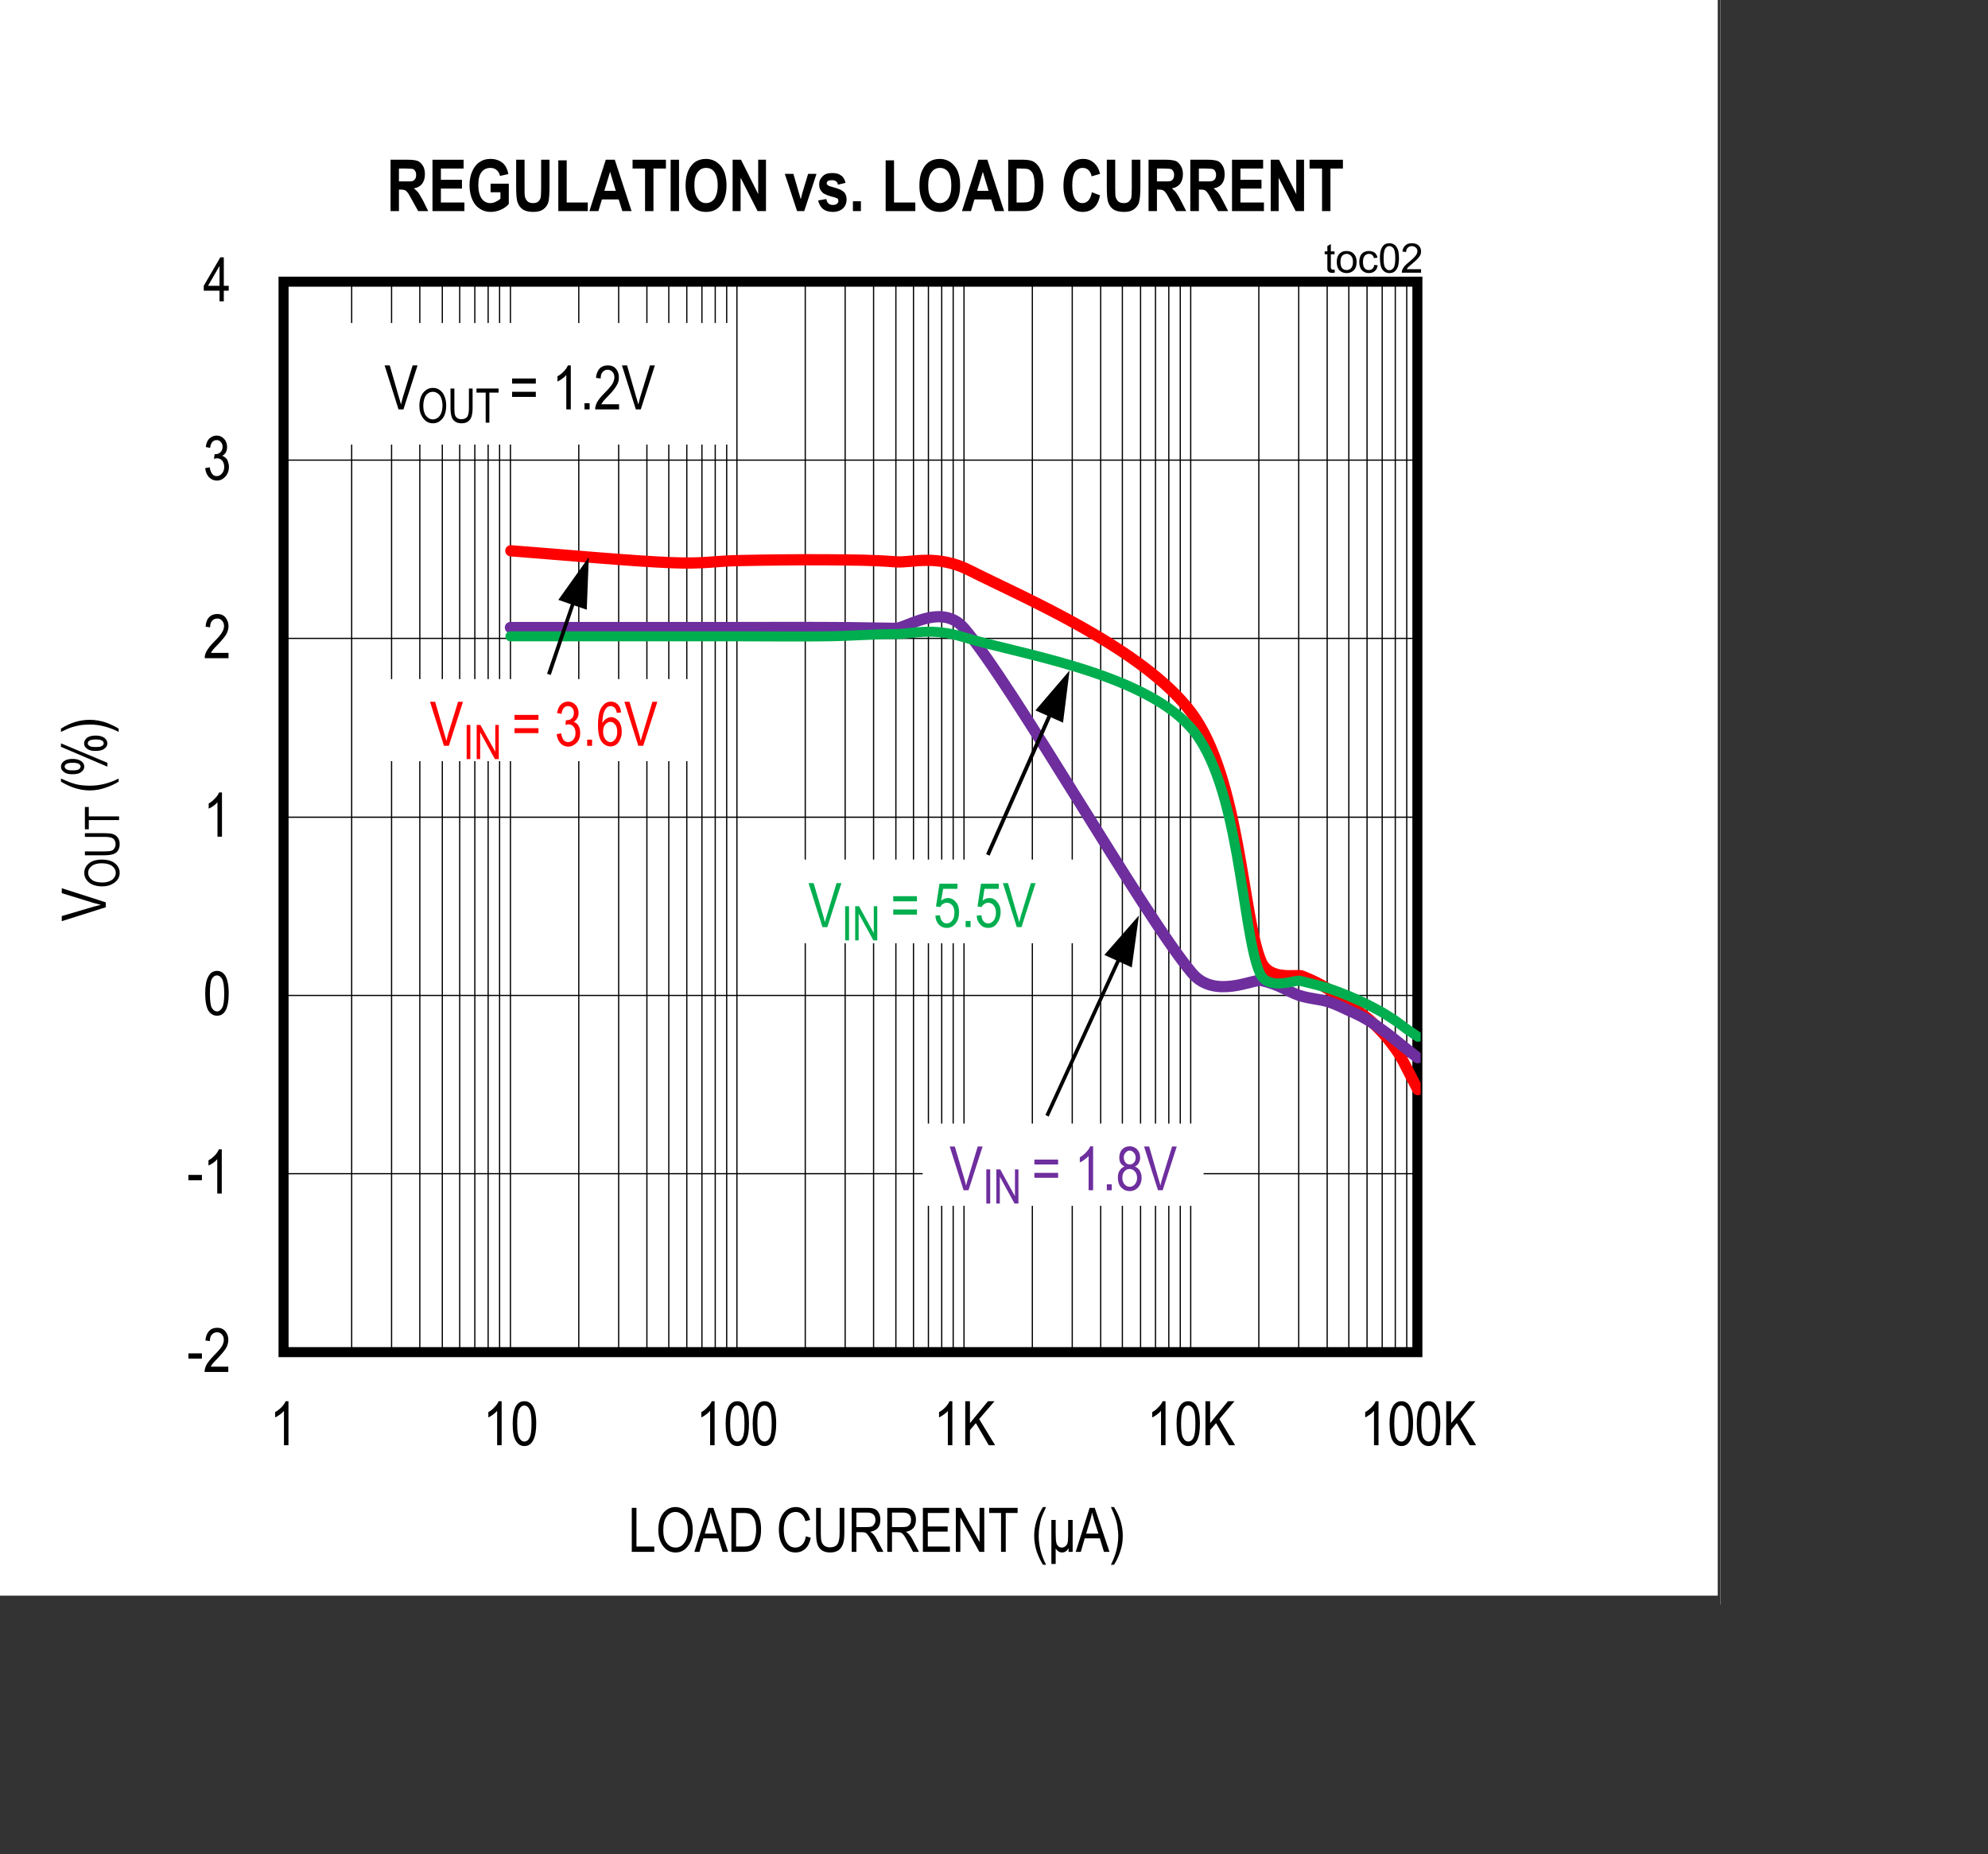 <?xml version="1.0"?>
<!DOCTYPE svg PUBLIC "-//W3C//DTD SVG 1.1//EN" "http://www.w3.org/Graphics/SVG/1.1/DTD/svg11.dtd">
<svg height="7843" version="1.1" viewBox="0 0 10933 10195.9" width="8410" xmlns="http://www.w3.org/2000/svg" xmlns:xlink="http://www.w3.org/1999/xlink"><rect x="0" y="0" width="10933" height="10195.9" fill="#333333" stroke="none"/><title/><g xml:space="preserve"> <clipPath id="clippath0" transform="matrix(0.081,0,0,0.081,0,0) "> <path d="&#10;M 0 0&#10;L 0 108936&#10;L 116813 108936&#10;L 116813 0&#10;Z&#10;" style="clip-rule:nonzero"/> </clipPath> <g style="clip-path:url(#clippath0)"> </g> <clipPath id="clippath1" transform="matrix(0.081,0,0,0.081,0,0) "> <path d="&#10;M 0 0&#10;L 0 108936&#10;L 116813 108936&#10;L 116813 0&#10;Z&#10;" style="clip-rule:nonzero"/> </clipPath> <g style="clip-path:url(#clippath1)"> </g> <clipPath id="clippath2" transform="matrix(0.081,0,0,0.081,0,0) "> <path d="&#10;M -27 -33&#10;L 116625 -33&#10;L 116625 108314&#10;L -27 108314&#10;Z&#10;" style="clip-rule:nonzero"/> </clipPath> <g style="clip-path:url(#clippath2)"> <g fill="#ffffff" fill-rule="nonzero" stroke="#ffffff" stroke-width="1" transform="matrix(0.081,0,0,0.081,0,0) "> <path d="&#10;M 0 108327&#10;L 0 108327&#10;L 116625 108327&#10;L 116625 -5&#10;L 0 -5&#10;L 0 108327&#10;Z&#10;"/> </g> </g> <clipPath id="clippath3" transform="matrix(0.081,0,0,0.081,0,0) "> <path d="&#10;M 0 0&#10;L 0 108936&#10;L 116813 108936&#10;L 116813 0&#10;Z&#10;" style="clip-rule:nonzero"/> </clipPath> <g style="clip-path:url(#clippath3)"> <g fill="none" stroke="#000000" stroke-linecap="butt" stroke-linejoin="round" stroke-width="83" transform="matrix(0.081,0,0,0.081,0,0) "> <path d="&#10;M 19252 91784&#10;L 96233 91784&#10;M 19252 79671&#10;L 96233 79671&#10;M 19252 67572&#10;L 96233 67572&#10;M 19252 55473&#10;L 96233 55473&#10;M 19252 43333&#10;L 96233 43333&#10;M 19252 31234&#10;L 96233 31234&#10;M 19252 19121&#10;L 96233 19121&#10;"/> </g> <g fill="none" stroke="#000000" stroke-linecap="butt" stroke-linejoin="round" stroke-width="83" transform="matrix(0.081,0,0,0.081,0,0) "> <path d="&#10;M 23877 19121&#10;L 23877 91784&#10;M 26586 19121&#10;L 26586 91784&#10;M 28503 19121&#10;L 28503 91784&#10;M 30031 19121&#10;L 30031 91784&#10;M 31212 19121&#10;L 31212 91784&#10;M 32239 19121&#10;L 32239 91784&#10;M 33142 19121&#10;L 33142 91784&#10;M 33920 19121&#10;L 33920 91784&#10;M 39296 19121&#10;L 39296 91784&#10;M 42005 19121&#10;L 42005 91784&#10;M 43921 19121&#10;L 43921 91784&#10;M 45408 19121&#10;L 45408 91784&#10;M 46630 19121&#10;L 46630 91784&#10;M 47658 19121&#10;L 47658 91784&#10;M 48561 19121&#10;L 48561 91784&#10;M 49339 19121&#10;L 49339 91784&#10;M 54673 19121&#10;L 54673 91784&#10;M 57381 19121&#10;L 57381 91784&#10;M 59312 19121&#10;L 59312 91784&#10;M 60826 19121&#10;L 60826 91784&#10;M 62021 19121&#10;L 62021 91784&#10;M 63035 19121&#10;L 63035 91784&#10;M 63938 19121&#10;L 63938 91784&#10;M 64716 19121&#10;L 64716 91784&#10;M 70091 19121&#10;L 70091 91784&#10;M 72800 19121&#10;L 72800 91784&#10;M 74731 19121&#10;L 74731 91784&#10;M 76203 19121&#10;L 76203 91784&#10;M 77439 19121&#10;L 77439 91784&#10;M 78453 19121&#10;L 78453 91784&#10;M 79356 19121&#10;L 79356 91784&#10;M 80134 19121&#10;L 80134 91784&#10;M 85468 19121&#10;L 85468 91784&#10;M 88177 19121&#10;L 88177 91784&#10;M 90108 19121&#10;L 90108 91784&#10;M 91580 19121&#10;L 91580 91784&#10;M 92816 19121&#10;L 92816 91784&#10;M 93844 19121&#10;L 93844 91784&#10;M 94733 19121&#10;L 94733 91784&#10;M 95511 19121&#10;L 95511 91784&#10;"/> </g> <g fill="none" stroke="#000000" stroke-linecap="butt" stroke-linejoin="round" stroke-width="83" transform="matrix(0.081,0,0,0.081,0,0) "> <path d="&#10;M 19252 19121&#10;L 19252 91784&#10;M 34656 19121&#10;L 34656 91784&#10;M 50033 19121&#10;L 50033 91784&#10;M 65452 19121&#10;L 65452 91784&#10;M 80843 19121&#10;L 80843 91784&#10;M 96233 19121&#10;L 96233 91784&#10;"/> </g> <g fill="none" stroke="#000000" stroke-linecap="butt" stroke-linejoin="miter" stroke-miterlimit="4" stroke-width="681" transform="matrix(0.081,0,0,0.081,0,0) "> <path d="&#10;M 19252 91784&#10;L 19252 91784&#10;L 96233 91784&#10;L 96233 19121&#10;L 19252 19121&#10;L 19252 91784&#10;Z&#10;"/> </g> </g> <clipPath id="clippath4" transform="matrix(0.081,0,0,0.081,0,0) "> <path d="&#10;M 0 0&#10;L 0 108936&#10;L 116813 108936&#10;L 116813 0&#10;Z&#10;" style="clip-rule:nonzero"/> </clipPath> <g style="clip-path:url(#clippath4)"> </g> <clipPath id="clippath5" transform="matrix(0.081,0,0,0.081,0,0) "> <path d="&#10;M 34226 36777&#10;L 96456 36777&#10;L 96456 74518&#10;L 34226 74518&#10;Z&#10;" style="clip-rule:nonzero"/> </clipPath> <g style="clip-path:url(#clippath5)"> <g fill="none" stroke="#ff0000" stroke-linecap="round" stroke-linejoin="round" stroke-width="764" transform="matrix(0.081,0,0,0.081,0,0) "> <path d="&#10;M 34684 37388&#10;L 34684 37388&#10;C 38310 37666 42977 38096 45533 38193&#10;C 47811 38291 48519 38082 50089 38054&#10;C 51867 38013 54409 37985 56187 37999&#10;C 57979 38013 59215 38013 60826 38138&#10;C 61910 38221 63604 37582 65869 38735&#10;C 69216 40444 77606 43958 80898 48389&#10;C 84190 52806 84371 62280 85621 65252&#10;C 86190 66614 88066 66114 88399 66253&#10;C 89149 66558 89580 66767 90108 67100&#10;C 90649 67419 91149 67850 91622 68197&#10;C 92094 68558 92538 68850 92927 69183&#10;C 93302 69517 93622 69822 93927 70170&#10;C 94247 70517 94553 70934 94775 71239&#10;C 94955 71489 95025 71600 95233 71976&#10;C 95483 72434 95914 73309 96261 73962&#10;"/> </g> </g> <clipPath id="clippath6" transform="matrix(0.081,0,0,0.081,0,0) "> <path d="&#10;M 0 0&#10;L 0 108936&#10;L 116813 108936&#10;L 116813 0&#10;Z&#10;" style="clip-rule:nonzero"/> </clipPath> <g style="clip-path:url(#clippath6)"> </g> <clipPath id="clippath7" transform="matrix(0.081,0,0,0.081,0,0) "> <path d="&#10;M 0 0&#10;L 0 108936&#10;L 116813 108936&#10;L 116813 0&#10;Z&#10;" style="clip-rule:nonzero"/> </clipPath> <g style="clip-path:url(#clippath7)"> </g> <clipPath id="clippath8" transform="matrix(0.081,0,0,0.081,0,0) "> <path d="&#10;M 34226 41416&#10;L 96456 41416&#10;L 96456 72198&#10;L 34226 72198&#10;Z&#10;" style="clip-rule:nonzero"/> </clipPath> <g style="clip-path:url(#clippath8)"> <g fill="none" stroke="#6e2e9e" stroke-linecap="round" stroke-linejoin="round" stroke-width="764" transform="matrix(0.081,0,0,0.081,0,0) "> <path d="&#10;M 34656 42597&#10;L 34656 42597&#10;L 45422 42597&#10;L 50117 42597&#10;C 51909 42597 54395 42583 56187 42597&#10;C 57965 42597 59271 42638 60812 42652&#10;C 61521 42652 63938 40888 65452 42638&#10;C 68813 46542 77578 62071 80940 66058&#10;C 82454 67850 85079 66447 85621 66558&#10;C 86829 66808 87468 67322 88218 67572&#10;C 88969 67808 89594 67822 90149 67989&#10;C 90719 68169 91149 68392 91594 68600&#10;C 92038 68795 92441 68989 92816 69211&#10;C 93205 69434 93580 69725 93914 69961&#10;C 94233 70184 94469 70378 94747 70600&#10;C 95011 70809 95303 71045 95553 71253&#10;C 95803 71448 96011 71614 96247 71795&#10;"/> </g> </g> <clipPath id="clippath9" transform="matrix(0.081,0,0,0.081,0,0) "> <path d="&#10;M 0 0&#10;L 0 108936&#10;L 116813 108936&#10;L 116813 0&#10;Z&#10;" style="clip-rule:nonzero"/> </clipPath> <g style="clip-path:url(#clippath9)"> </g> <clipPath id="clippath10" transform="matrix(0.081,0,0,0.081,0,0) "> <path d="&#10;M 0 0&#10;L 0 108936&#10;L 116813 108936&#10;L 116813 0&#10;Z&#10;" style="clip-rule:nonzero"/> </clipPath> <g style="clip-path:url(#clippath10)"> </g> <clipPath id="clippath11" transform="matrix(0.081,0,0,0.081,0,0) "> <path d="&#10;M 34226 42333&#10;L 96456 42333&#10;L 96456 70809&#10;L 34226 70809&#10;Z&#10;" style="clip-rule:nonzero"/> </clipPath> <g style="clip-path:url(#clippath11)"> <g fill="none" stroke="#00ae4f" stroke-linecap="round" stroke-linejoin="round" stroke-width="681" transform="matrix(0.081,0,0,0.081,0,0) "> <path d="&#10;M 34656 43194&#10;L 34656 43194&#10;L 45436 43194&#10;L 50061 43194&#10;C 51853 43194 54395 43222 56187 43194&#10;C 57979 43166 59257 43041 60812 43041&#10;C 61840 43055 63243 42555 65466 43263&#10;C 68813 44319 77509 45597 80843 49389&#10;C 84190 53181 84287 63155 85524 66030&#10;C 86065 67308 87899 66503 88246 66572&#10;C 89010 66753 89552 66892 90108 67058&#10;C 90663 67239 91149 67433 91594 67614&#10;C 92052 67808 92441 67989 92816 68169&#10;C 93191 68364 93539 68545 93858 68725&#10;C 94191 68920 94497 69128 94775 69309&#10;C 95053 69503 95289 69697 95539 69878&#10;C 95789 70059 96039 70211 96275 70378&#10;"/> </g> </g> <clipPath id="clippath12" transform="matrix(0.081,0,0,0.081,0,0) "> <path d="&#10;M 0 0&#10;L 0 108936&#10;L 116813 108936&#10;L 116813 0&#10;Z&#10;" style="clip-rule:nonzero"/> </clipPath> <g style="clip-path:url(#clippath12)"> <g fill="#000000" fill-rule="nonzero" stroke="#000000" stroke-width="1" transform="matrix(0.081,0,0,0.081,0,0) "> <path d="&#10;M 12793 92228&#10;L 12793 92228&#10;L 12793 91867&#10;L 13709 91867&#10;L 13709 92228&#10;L 12793 92228&#10;Z&#10;"/> </g> <g fill="#000000" fill-rule="nonzero" stroke="#000000" stroke-width="1" transform="matrix(0.081,0,0,0.081,0,0) "> <path d="&#10;M 15501 92770&#10;L 15501 92770&#10;L 15501 93131&#10;L 13890 93131&#10;C 13890 92978 13932 92825 14015 92645&#10;C 14112 92478 14279 92270 14515 92020&#10;C 14793 91742 14974 91534 15071 91381&#10;C 15154 91228 15196 91075 15196 90950&#10;C 15196 90797 15154 90672 15057 90575&#10;C 14974 90478 14862 90436 14737 90436&#10;C 14598 90436 14473 90492 14390 90589&#10;C 14293 90686 14251 90839 14251 91034&#10;L 13946 90992&#10;C 13973 90714 14057 90492 14196 90353&#10;C 14335 90200 14515 90131 14737 90131&#10;C 14987 90131 15182 90214 15307 90381&#10;C 15446 90547 15501 90742 15501 90950&#10;C 15501 91145 15446 91325 15349 91506&#10;C 15251 91673 15057 91909 14779 92200&#10;C 14598 92381 14487 92506 14432 92575&#10;C 14376 92645 14335 92714 14307 92770&#10;L 15501 92770&#10;Z&#10;"/> </g> <g fill="#000000" fill-rule="nonzero" stroke="#000000" stroke-width="1" transform="matrix(0.081,0,0,0.081,0,0) "> <path d="&#10;M 12793 80115&#10;L 12793 80115&#10;L 12793 79754&#10;L 13709 79754&#10;L 13709 80115&#10;L 12793 80115&#10;Z&#10;"/> </g> <g fill="#000000" fill-rule="nonzero" stroke="#000000" stroke-width="1" transform="matrix(0.081,0,0,0.081,0,0) "> <path d="&#10;M 15057 81018&#10;L 15057 81018&#10;L 14751 81018&#10;L 14751 78685&#10;C 14682 78768 14598 78851 14473 78935&#10;C 14362 79018 14251 79074 14154 79115&#10;L 14154 78768&#10;C 14321 78671 14460 78560 14598 78421&#10;C 14723 78282 14807 78143 14862 78018&#10;L 15057 78018&#10;L 15057 81018&#10;Z&#10;"/> </g> <g fill="#000000" fill-rule="nonzero" stroke="#000000" stroke-width="1" transform="matrix(0.081,0,0,0.081,0,0) "> <path d="&#10;M 13932 67433&#10;L 13932 67433&#10;C 13932 66933 14001 66544 14140 66294&#10;C 14279 66030 14473 65905 14737 65905&#10;C 14974 65905 15154 66016 15293 66225&#10;C 15446 66475 15529 66878 15529 67433&#10;C 15529 67933 15460 68308 15335 68558&#10;C 15196 68822 15001 68947 14737 68947&#10;C 14501 68947 14307 68836 14154 68614&#10;C 14015 68378 13932 67989 13932 67433&#10;L 13932 67433&#10;Z&#10;M 14251 67433&#10;L 14251 67433&#10;C 14251 67919 14293 68239 14376 68406&#10;C 14473 68572 14598 68656 14737 68656&#10;C 14876 68656 14987 68572 15085 68406&#10;C 15182 68239 15224 67906 15224 67433&#10;C 15224 66947 15168 66614 15085 66461&#10;C 14987 66294 14862 66211 14723 66211&#10;C 14585 66211 14473 66294 14376 66461&#10;C 14293 66628 14251 66947 14251 67433&#10;L 14251 67433&#10;Z&#10;"/> </g> <g fill="#000000" fill-rule="nonzero" stroke="#000000" stroke-width="1" transform="matrix(0.081,0,0,0.081,0,0) "> <path d="&#10;M 15071 56793&#10;L 15071 56793&#10;L 14765 56793&#10;L 14765 54459&#10;C 14696 54543 14598 54626 14487 54709&#10;C 14376 54793 14265 54848 14168 54890&#10;L 14168 54543&#10;C 14335 54445 14473 54334 14598 54195&#10;C 14737 54057 14821 53918 14876 53793&#10;L 15071 53793&#10;L 15071 56793&#10;Z&#10;"/> </g> <g fill="#000000" fill-rule="nonzero" stroke="#000000" stroke-width="1" transform="matrix(0.081,0,0,0.081,0,0) "> <path d="&#10;M 15515 44319&#10;L 15515 44319&#10;L 15515 44680&#10;L 13904 44680&#10;C 13890 44528 13932 44375 14029 44194&#10;C 14126 44027 14279 43819 14529 43569&#10;C 14807 43291 14987 43083 15071 42930&#10;C 15168 42777 15210 42624 15210 42499&#10;C 15210 42347 15168 42222 15071 42124&#10;C 14987 42027 14876 41986 14751 41986&#10;C 14612 41986 14487 42041 14404 42138&#10;C 14307 42236 14265 42388 14265 42583&#10;L 13960 42541&#10;C 13973 42263 14057 42041 14196 41902&#10;C 14335 41749 14529 41680 14751 41680&#10;C 15001 41680 15196 41763 15321 41930&#10;C 15446 42097 15515 42291 15515 42499&#10;C 15515 42694 15460 42875 15362 43055&#10;C 15265 43222 15071 43458 14793 43750&#10;C 14612 43930 14501 44055 14446 44125&#10;C 14390 44194 14348 44264 14321 44319&#10;L 15515 44319&#10;Z&#10;"/> </g> <g fill="#000000" fill-rule="nonzero" stroke="#000000" stroke-width="1" transform="matrix(0.081,0,0,0.081,0,0) "> <path d="&#10;M 13932 31776&#10;L 13932 31776&#10;L 14237 31720&#10;C 14307 32123 14460 32318 14710 32318&#10;C 14849 32318 14974 32262 15071 32137&#10;C 15168 32026 15224 31873 15224 31693&#10;C 15224 31512 15168 31373 15085 31262&#10;C 14987 31165 14876 31109 14737 31109&#10;C 14682 31109 14612 31123 14529 31151&#10;L 14571 30831&#10;L 14612 30831&#10;C 14765 30831 14876 30790 14974 30692&#10;C 15057 30609 15112 30484 15112 30331&#10;C 15112 30192 15071 30081 14987 29998&#10;C 14918 29914 14821 29873 14710 29873&#10;C 14598 29873 14501 29914 14418 29998&#10;C 14335 30095 14293 30220 14265 30401&#10;L 13973 30345&#10;C 14001 30081 14085 29887 14223 29762&#10;C 14362 29637 14515 29567 14710 29567&#10;C 14904 29567 15071 29637 15210 29789&#10;C 15349 29928 15418 30123 15418 30345&#10;C 15418 30484 15390 30595 15335 30706&#10;C 15279 30804 15196 30887 15085 30942&#10;C 15182 30970 15265 31026 15321 31081&#10;C 15390 31137 15446 31220 15474 31331&#10;C 15515 31442 15543 31554 15543 31679&#10;C 15543 31956 15460 32179 15293 32359&#10;C 15140 32526 14946 32623 14723 32623&#10;C 14515 32623 14335 32540 14182 32387&#10;C 14043 32234 13960 32026 13932 31776&#10;L 13932 31776&#10;Z&#10;"/> </g> <g fill="#000000" fill-rule="nonzero" stroke="#000000" stroke-width="1" transform="matrix(0.081,0,0,0.081,0,0) "> <path d="&#10;M 14904 20455&#10;L 14904 20455&#10;L 14904 19733&#10;L 13834 19733&#10;L 13834 19399&#10;L 14960 17468&#10;L 15196 17468&#10;L 15196 19399&#10;L 15529 19399&#10;L 15529 19733&#10;L 15196 19733&#10;L 15196 20455&#10;L 14904 20455&#10;Z&#10;M 14904 19399&#10;L 14904 19399&#10;L 14904 18052&#10;L 14126 19399&#10;L 14904 19399&#10;Z&#10;"/> </g> <g fill="#000000" fill-rule="nonzero" stroke="#000000" stroke-width="1" transform="matrix(0.081,0,0,0.081,0,0) "> <path d="&#10;M 19585 98104&#10;L 19585 98104&#10;L 19280 98104&#10;L 19280 95770&#10;C 19210 95854 19127 95937 19002 96020&#10;C 18891 96104 18780 96173 18682 96215&#10;L 18682 95854&#10;C 18849 95770 18988 95645 19127 95506&#10;C 19252 95381 19335 95242 19391 95117&#10;L 19585 95117&#10;L 19585 98104&#10;Z&#10;"/> </g> <g fill="#000000" fill-rule="nonzero" stroke="#000000" stroke-width="1" transform="matrix(0.081,0,0,0.081,0,0) "> <path d="&#10;M 34059 98104&#10;L 34059 98104&#10;L 33754 98104&#10;L 33754 95770&#10;C 33684 95854 33587 95937 33476 96020&#10;C 33365 96104 33253 96173 33156 96215&#10;L 33156 95854&#10;C 33323 95770 33462 95645 33587 95506&#10;C 33712 95381 33809 95242 33851 95117&#10;L 34059 95117&#10;L 34059 98104&#10;Z&#10;"/> </g> <g fill="#000000" fill-rule="nonzero" stroke="#000000" stroke-width="1" transform="matrix(0.081,0,0,0.081,0,0) "> <path d="&#10;M 34809 96632&#10;L 34809 96632&#10;C 34809 96131 34879 95756 35004 95492&#10;C 35143 95242 35337 95117 35601 95117&#10;C 35837 95117 36018 95215 36157 95423&#10;C 36323 95673 36407 96076 36407 96632&#10;C 36407 97132 36337 97507 36198 97771&#10;C 36059 98034 35865 98159 35601 98159&#10;C 35365 98159 35170 98048 35031 97812&#10;C 34879 97590 34809 97187 34809 96632&#10;L 34809 96632&#10;Z&#10;M 35115 96632&#10;L 35115 96632&#10;C 35115 97118 35156 97451 35254 97604&#10;C 35351 97771 35462 97854 35615 97854&#10;C 35740 97854 35865 97771 35948 97604&#10;C 36045 97437 36087 97118 36087 96632&#10;C 36087 96145 36045 95826 35948 95659&#10;C 35865 95492 35740 95409 35587 95409&#10;C 35462 95409 35337 95492 35254 95659&#10;C 35156 95826 35115 96159 35115 96632&#10;L 35115 96632&#10;Z&#10;"/> </g> <g fill="#000000" fill-rule="nonzero" stroke="#000000" stroke-width="1" transform="matrix(0.081,0,0,0.081,0,0) "> <path d="&#10;M 48519 98104&#10;L 48519 98104&#10;L 48214 98104&#10;L 48214 95770&#10;C 48144 95854 48047 95937 47936 96020&#10;C 47825 96104 47714 96173 47616 96215&#10;L 47616 95854&#10;C 47783 95770 47922 95645 48047 95506&#10;C 48186 95381 48269 95242 48325 95117&#10;L 48519 95117&#10;L 48519 98104&#10;Z&#10;"/> </g> <g fill="#000000" fill-rule="nonzero" stroke="#000000" stroke-width="1" transform="matrix(0.081,0,0,0.081,0,0) "> <path d="&#10;M 49269 96632&#10;L 49269 96632&#10;C 49269 96131 49325 95756 49464 95492&#10;C 49603 95242 49797 95117 50061 95117&#10;C 50297 95117 50478 95215 50617 95423&#10;C 50783 95673 50853 96076 50853 96632&#10;C 50853 97132 50797 97507 50658 97771&#10;C 50519 98034 50325 98159 50061 98159&#10;C 49825 98159 49630 98048 49492 97812&#10;C 49339 97590 49269 97187 49269 96632&#10;L 49269 96632&#10;Z&#10;M 49575 96632&#10;L 49575 96632&#10;C 49575 97118 49617 97451 49714 97604&#10;C 49797 97771 49922 97854 50061 97854&#10;C 50200 97854 50325 97771 50408 97604&#10;C 50506 97437 50547 97118 50547 96632&#10;C 50547 96145 50506 95826 50408 95659&#10;C 50311 95492 50200 95409 50047 95409&#10;C 49908 95409 49797 95492 49714 95659&#10;C 49617 95826 49575 96159 49575 96632&#10;L 49575 96632&#10;Z&#10;"/> </g> <g fill="#000000" fill-rule="nonzero" stroke="#000000" stroke-width="1" transform="matrix(0.081,0,0,0.081,0,0) "> <path d="&#10;M 51103 96632&#10;L 51103 96632&#10;C 51103 96131 51172 95756 51311 95492&#10;C 51450 95242 51645 95117 51909 95117&#10;C 52145 95117 52325 95215 52464 95423&#10;C 52617 95673 52700 96076 52700 96632&#10;C 52700 97132 52631 97507 52506 97771&#10;C 52367 98034 52172 98159 51909 98159&#10;C 51672 98159 51478 98048 51325 97812&#10;C 51186 97590 51103 97187 51103 96632&#10;L 51103 96632&#10;Z&#10;M 51422 96632&#10;L 51422 96632&#10;C 51422 97118 51464 97451 51547 97604&#10;C 51645 97771 51770 97854 51909 97854&#10;C 52047 97854 52159 97771 52256 97604&#10;C 52353 97437 52395 97118 52395 96632&#10;C 52395 96145 52339 95826 52256 95659&#10;C 52159 95492 52047 95409 51895 95409&#10;C 51756 95409 51645 95492 51547 95659&#10;C 51464 95826 51422 96159 51422 96632&#10;L 51422 96632&#10;Z&#10;"/> </g> <g fill="#000000" fill-rule="nonzero" stroke="#000000" stroke-width="1" transform="matrix(0.081,0,0,0.081,0,0) "> <path d="&#10;M 64660 98104&#10;L 64660 98104&#10;L 64354 98104&#10;L 64354 95770&#10;C 64299 95854 64202 95937 64077 96020&#10;C 63966 96104 63854 96173 63757 96215&#10;L 63757 95854&#10;C 63924 95770 64077 95645 64202 95506&#10;C 64327 95381 64410 95242 64466 95117&#10;L 64660 95117&#10;L 64660 98104&#10;Z&#10;"/> </g> <g fill="#000000" fill-rule="nonzero" stroke="#000000" stroke-width="1" transform="matrix(0.081,0,0,0.081,0,0) "> <path d="&#10;M 65535 98104&#10;L 65535 98104&#10;L 65535 95117&#10;L 65855 95117&#10;L 65855 96604&#10;L 67077 95117&#10;L 67521 95117&#10;L 66480 96326&#10;L 67563 98104&#10;L 67133 98104&#10;L 66257 96604&#10;L 65855 97076&#10;L 65855 98104&#10;L 65535 98104&#10;Z&#10;"/> </g> <g fill="#000000" fill-rule="nonzero" stroke="#000000" stroke-width="1" transform="matrix(0.081,0,0,0.081,0,0) "> <path d="&#10;M 79134 98104&#10;L 79134 98104&#10;L 78828 98104&#10;L 78828 95770&#10;C 78759 95854 78662 95937 78551 96020&#10;C 78439 96104 78328 96173 78231 96215&#10;L 78231 95854&#10;C 78398 95770 78537 95645 78662 95506&#10;C 78801 95381 78884 95242 78940 95117&#10;L 79134 95117&#10;L 79134 98104&#10;Z&#10;"/> </g> <g fill="#000000" fill-rule="nonzero" stroke="#000000" stroke-width="1" transform="matrix(0.081,0,0,0.081,0,0) "> <path d="&#10;M 79884 96632&#10;L 79884 96632&#10;C 79884 96131 79940 95756 80079 95492&#10;C 80217 95242 80412 95117 80676 95117&#10;C 80912 95117 81093 95215 81231 95423&#10;C 81398 95673 81468 96076 81468 96632&#10;C 81468 97132 81412 97507 81273 97771&#10;C 81134 98034 80940 98159 80676 98159&#10;C 80440 98159 80245 98048 80106 97812&#10;C 79954 97590 79884 97187 79884 96632&#10;L 79884 96632&#10;Z&#10;M 80190 96632&#10;L 80190 96632&#10;C 80190 97118 80231 97451 80329 97604&#10;C 80412 97771 80537 97854 80676 97854&#10;C 80815 97854 80940 97771 81023 97604&#10;C 81120 97437 81162 97118 81162 96632&#10;C 81162 96145 81120 95826 81023 95659&#10;C 80926 95492 80815 95409 80662 95409&#10;C 80523 95409 80412 95492 80329 95659&#10;C 80231 95826 80190 96159 80190 96632&#10;L 80190 96632&#10;Z&#10;"/> </g> <g fill="#000000" fill-rule="nonzero" stroke="#000000" stroke-width="1" transform="matrix(0.081,0,0,0.081,0,0) "> <path d="&#10;M 81843 98104&#10;L 81843 98104&#10;L 81843 95117&#10;L 82162 95117&#10;L 82162 96604&#10;L 83371 95117&#10;L 83815 95117&#10;L 82787 96326&#10;L 83857 98104&#10;L 83440 98104&#10;L 82565 96604&#10;L 82162 97076&#10;L 82162 98104&#10;L 81843 98104&#10;Z&#10;"/> </g> <g fill="#000000" fill-rule="nonzero" stroke="#000000" stroke-width="1" transform="matrix(0.081,0,0,0.081,0,0) "> <path d="&#10;M 93594 98104&#10;L 93594 98104&#10;L 93288 98104&#10;L 93288 95770&#10;C 93219 95854 93136 95937 93011 96020&#10;C 92900 96104 92788 96173 92691 96215&#10;L 92691 95854&#10;C 92858 95770 92997 95645 93136 95506&#10;C 93261 95381 93344 95242 93400 95117&#10;L 93594 95117&#10;L 93594 98104&#10;Z&#10;"/> </g> <g fill="#000000" fill-rule="nonzero" stroke="#000000" stroke-width="1" transform="matrix(0.081,0,0,0.081,0,0) "> <path d="&#10;M 94344 96632&#10;L 94344 96632&#10;C 94344 96131 94414 95756 94553 95492&#10;C 94691 95242 94886 95117 95150 95117&#10;C 95386 95117 95567 95215 95705 95423&#10;C 95858 95673 95942 96076 95942 96632&#10;C 95942 97132 95872 97507 95747 97771&#10;C 95608 98034 95414 98159 95150 98159&#10;C 94914 98159 94719 98048 94566 97812&#10;C 94427 97590 94344 97187 94344 96632&#10;L 94344 96632&#10;Z&#10;M 94664 96632&#10;L 94664 96632&#10;C 94664 97118 94705 97451 94789 97604&#10;C 94886 97771 95011 97854 95150 97854&#10;C 95289 97854 95400 97771 95497 97604&#10;C 95594 97437 95636 97118 95636 96632&#10;C 95636 96145 95580 95826 95497 95659&#10;C 95400 95492 95275 95409 95136 95409&#10;C 94997 95409 94886 95492 94789 95659&#10;C 94705 95826 94664 96159 94664 96632&#10;L 94664 96632&#10;Z&#10;"/> </g> <g fill="#000000" fill-rule="nonzero" stroke="#000000" stroke-width="1" transform="matrix(0.081,0,0,0.081,0,0) "> <path d="&#10;M 96192 96632&#10;L 96192 96632&#10;C 96192 96131 96261 95756 96400 95492&#10;C 96539 95242 96733 95117 96997 95117&#10;C 97233 95117 97414 95215 97539 95423&#10;C 97706 95673 97789 96076 97789 96632&#10;C 97789 97132 97720 97507 97581 97771&#10;C 97456 98034 97247 98159 96997 98159&#10;C 96761 98159 96567 98048 96414 97812&#10;C 96261 97590 96192 97187 96192 96632&#10;L 96192 96632&#10;Z&#10;M 96497 96632&#10;L 96497 96632&#10;C 96497 97118 96553 97451 96636 97604&#10;C 96733 97771 96858 97854 96997 97854&#10;C 97136 97854 97247 97771 97345 97604&#10;C 97428 97437 97483 97118 97483 96632&#10;C 97483 96145 97428 95826 97345 95659&#10;C 97247 95492 97122 95409 96983 95409&#10;C 96844 95409 96733 95492 96636 95659&#10;C 96553 95826 96497 96159 96497 96632&#10;L 96497 96632&#10;Z&#10;"/> </g> <g fill="#000000" fill-rule="nonzero" stroke="#000000" stroke-width="1" transform="matrix(0.081,0,0,0.081,0,0) "> <path d="&#10;M 98192 98104&#10;L 98192 98104&#10;L 98192 95117&#10;L 98525 95117&#10;L 98525 96604&#10;L 99734 95117&#10;L 100178 95117&#10;L 99150 96326&#10;L 100220 98104&#10;L 99789 98104&#10;L 98914 96604&#10;L 98525 97076&#10;L 98525 98104&#10;L 98192 98104&#10;Z&#10;"/> </g> <g fill="#000000" fill-rule="nonzero" stroke="#000000" stroke-width="1" transform="matrix(0.081,0,0,0.081,0,0) "> <path d="&#10;M 7181 61585&#10;L 7181 61585&#10;L 4194 62530&#10;L 4194 62183&#10;L 6361 61544&#10;C 6528 61502 6695 61460 6848 61419&#10;C 6681 61377 6514 61335 6361 61294&#10;L 4194 60627&#10;L 4194 60293&#10;L 7181 61252&#10;L 7181 61585&#10;Z&#10;"/> </g> <g fill="#000000" fill-rule="nonzero" stroke="#000000" stroke-width="1" transform="matrix(0.081,0,0,0.081,0,0) "> <path d="&#10;M 6959 60168&#10;L 6959 60168&#10;C 6556 60168 6250 60071 6042 59905&#10;C 5834 59724 5722 59516 5722 59252&#10;C 5722 59085 5764 58932 5861 58793&#10;C 5959 58654 6097 58543 6278 58460&#10;C 6459 58390 6667 58349 6931 58349&#10;C 7264 58349 7542 58418 7764 58571&#10;C 8000 58752 8125 58974 8125 59252&#10;C 8125 59529 8000 59752 7750 59932&#10;C 7528 60085 7264 60168 6959 60168&#10;L 6959 60168&#10;Z&#10;M 6959 59905&#10;L 6959 59905&#10;C 7236 59905 7459 59835 7625 59710&#10;C 7778 59585 7862 59432 7862 59252&#10;C 7862 59071 7778 58918 7625 58793&#10;C 7459 58668 7223 58599 6917 58599&#10;C 6723 58599 6542 58627 6375 58696&#10;C 6264 58752 6167 58821 6097 58918&#10;C 6014 59016 5986 59127 5986 59252&#10;C 5986 59432 6070 59599 6222 59710&#10;C 6375 59835 6625 59905 6959 59905&#10;L 6959 59905&#10;Z&#10;"/> </g> <g fill="#000000" fill-rule="nonzero" stroke="#000000" stroke-width="1" transform="matrix(0.081,0,0,0.081,0,0) "> <path d="&#10;M 5764 56807&#10;L 5764 56807&#10;L 5764 56557&#10;L 7098 56557&#10;C 7320 56557 7514 56571 7653 56612&#10;C 7806 56668 7917 56737 8000 56862&#10;C 8084 56974 8125 57126 8125 57293&#10;C 8125 57543 8042 57738 7903 57863&#10;C 7750 57988 7487 58057 7098 58057&#10;L 5764 58057&#10;L 5764 57793&#10;L 7098 57793&#10;C 7306 57793 7459 57779 7556 57751&#10;C 7653 57724 7723 57668 7764 57585&#10;C 7820 57515 7848 57418 7848 57321&#10;C 7848 57140 7792 57015 7695 56932&#10;C 7598 56849 7389 56807 7098 56807&#10;L 5764 56807&#10;Z&#10;"/> </g> <g fill="#000000" fill-rule="nonzero" stroke="#000000" stroke-width="1" transform="matrix(0.081,0,0,0.081,0,0) "> <path d="&#10;M 8084 55668&#10;L 8084 55668&#10;L 6028 55668&#10;L 6028 56293&#10;L 5764 56293&#10;L 5764 54779&#10;L 6028 54779&#10;L 6028 55418&#10;L 8084 55418&#10;L 8084 55668&#10;Z&#10;"/> </g> <g fill="#000000" fill-rule="nonzero" stroke="#000000" stroke-width="1" transform="matrix(0.081,0,0,0.081,0,0) "> <path d="&#10;M 8056 53056&#10;L 8056 53056&#10;C 7820 53209 7528 53348 7195 53459&#10;C 6848 53584 6486 53654 6097 53654&#10;C 5431 53654 4778 53445 4139 53056&#10;L 4139 52848&#10;C 4458 52987 4708 53098 4889 53154&#10;C 5056 53209 5250 53265 5472 53293&#10;C 5681 53320 5889 53334 6097 53334&#10;C 6750 53334 7403 53181 8056 52848&#10;L 8056 53056&#10;Z&#10;"/> </g> <g fill="#000000" fill-rule="nonzero" stroke="#000000" stroke-width="1" transform="matrix(0.081,0,0,0.081,0,0) "> <path d="&#10;M 4903 52556&#10;L 4903 52556&#10;C 4667 52556 4472 52515 4347 52404&#10;C 4208 52306 4139 52195 4139 52042&#10;C 4139 51890 4208 51765 4347 51667&#10;C 4472 51570 4667 51515 4931 51515&#10;C 5181 51515 5375 51570 5514 51667&#10;C 5653 51765 5722 51890 5722 52042&#10;C 5722 52181 5653 52306 5514 52404&#10;C 5389 52515 5181 52556 4903 52556&#10;L 4903 52556&#10;Z&#10;M 4389 52042&#10;L 4389 52042&#10;C 4389 52112 4431 52167 4514 52223&#10;C 4597 52279 4736 52292 4931 52292&#10;C 5125 52292 5278 52279 5347 52223&#10;C 5431 52167 5472 52112 5472 52028&#10;C 5472 51959 5431 51903 5347 51848&#10;C 5278 51806 5125 51778 4931 51778&#10;C 4736 51778 4597 51806 4514 51848&#10;C 4431 51903 4389 51959 4389 52042&#10;L 4389 52042&#10;Z&#10;M 7292 52042&#10;L 7292 52042&#10;L 4139 50695&#10;L 4139 50459&#10;L 7292 51778&#10;L 7292 52042&#10;Z&#10;M 6472 50973&#10;L 6472 50973&#10;C 6236 50973 6042 50931 5903 50820&#10;C 5778 50723 5709 50612 5709 50459&#10;C 5709 50320 5778 50195 5903 50084&#10;C 6042 49987 6236 49931 6500 49931&#10;C 6750 49931 6945 49987 7084 50084&#10;C 7223 50195 7292 50320 7292 50459&#10;C 7292 50598 7223 50723 7084 50820&#10;C 6945 50931 6750 50973 6472 50973&#10;L 6472 50973&#10;Z&#10;M 5959 50459&#10;L 5959 50459&#10;C 5959 50528 6000 50598 6084 50639&#10;C 6167 50695 6306 50709 6500 50709&#10;C 6695 50709 6834 50695 6917 50639&#10;C 7000 50598 7042 50528 7042 50445&#10;C 7042 50375 7000 50320 6917 50264&#10;C 6834 50223 6695 50195 6500 50195&#10;C 6306 50195 6167 50223 6084 50264&#10;C 6000 50320 5959 50375 5959 50459&#10;L 5959 50459&#10;Z&#10;"/> </g> <g fill="#000000" fill-rule="nonzero" stroke="#000000" stroke-width="1" transform="matrix(0.081,0,0,0.081,0,0) "> <path d="&#10;M 8056 49459&#10;L 8056 49459&#10;L 8056 49681&#10;C 7403 49348 6750 49181 6097 49181&#10;C 5889 49181 5681 49195 5472 49223&#10;C 5250 49264 5056 49306 4889 49361&#10;C 4708 49417 4458 49528 4139 49681&#10;L 4139 49459&#10;C 4778 49056 5431 48861 6097 48861&#10;C 6472 48861 6834 48931 7181 49042&#10;C 7514 49167 7806 49306 8056 49459&#10;L 8056 49459&#10;Z&#10;"/> </g> <g fill="#000000" fill-rule="nonzero" stroke="#000000" stroke-width="1" transform="matrix(0.081,0,0,0.081,0,0) "> <path d="&#10;M 42894 105341&#10;L 42894 105341&#10;L 42894 102354&#10;L 43213 102354&#10;L 43213 104980&#10;L 44421 104980&#10;L 44421 105341&#10;L 42894 105341&#10;Z&#10;"/> </g> <g fill="#000000" fill-rule="nonzero" stroke="#000000" stroke-width="1" transform="matrix(0.081,0,0,0.081,0,0) "> <path d="&#10;M 44699 103882&#10;L 44699 103882&#10;C 44699 103368 44810 102980 45033 102702&#10;C 45255 102438 45533 102299 45866 102299&#10;C 46074 102299 46283 102368 46450 102479&#10;C 46630 102605 46769 102785 46880 103021&#10;C 46977 103243 47033 103521 47033 103841&#10;C 47033 104285 46936 104646 46727 104924&#10;C 46505 105230 46227 105383 45866 105383&#10;C 45505 105383 45213 105230 44991 104910&#10;C 44797 104633 44699 104285 44699 103882&#10;L 44699 103882&#10;Z&#10;M 45033 103882&#10;L 45033 103882&#10;C 45033 104257 45102 104535 45269 104744&#10;C 45436 104952 45630 105049 45866 105049&#10;C 46102 105049 46297 104952 46450 104744&#10;C 46616 104535 46700 104230 46700 103841&#10;C 46700 103577 46658 103355 46575 103146&#10;C 46519 102993 46422 102868 46283 102785&#10;C 46158 102688 46019 102632 45866 102632&#10;C 45616 102632 45422 102743 45269 102938&#10;C 45102 103146 45033 103466 45033 103882&#10;L 45033 103882&#10;Z&#10;"/> </g> <g fill="#000000" fill-rule="nonzero" stroke="#000000" stroke-width="1" transform="matrix(0.081,0,0,0.081,0,0) "> <path d="&#10;M 47144 105341&#10;L 47144 105341&#10;L 48089 102354&#10;L 48436 102354&#10;L 49436 105341&#10;L 49061 105341&#10;L 48783 104424&#10;L 47755 104424&#10;L 47491 105341&#10;L 47144 105341&#10;Z&#10;M 47852 104105&#10;L 47852 104105&#10;L 48672 104105&#10;L 48422 103285&#10;C 48353 103035 48283 102827 48255 102660&#10;C 48214 102855 48172 103049 48116 103230&#10;L 47852 104105&#10;Z&#10;"/> </g> <g fill="#000000" fill-rule="nonzero" stroke="#000000" stroke-width="1" transform="matrix(0.081,0,0,0.081,0,0) "> <path d="&#10;M 49658 105341&#10;L 49658 105341&#10;L 49658 102354&#10;L 50492 102354&#10;C 50700 102354 50867 102368 50978 102410&#10;C 51117 102452 51242 102535 51339 102674&#10;C 51450 102799 51533 102952 51589 103146&#10;C 51645 103341 51672 103563 51672 103827&#10;C 51672 104160 51631 104452 51520 104688&#10;C 51422 104924 51297 105091 51145 105188&#10;C 50992 105285 50783 105341 50533 105341&#10;L 49658 105341&#10;Z&#10;M 49978 104980&#10;L 49978 104980&#10;L 50492 104980&#10;C 50700 104980 50867 104952 50978 104883&#10;C 51089 104813 51172 104702 51228 104549&#10;C 51297 104341 51339 104105 51339 103827&#10;C 51339 103521 51297 103285 51214 103105&#10;C 51131 102938 51033 102827 50894 102757&#10;C 50811 102730 50672 102702 50492 102702&#10;L 49978 102702&#10;L 49978 104980&#10;Z&#10;"/> </g> <g fill="#000000" fill-rule="nonzero" stroke="#000000" stroke-width="1" transform="matrix(0.081,0,0,0.081,0,0) "> <path d="&#10;M 54714 104285&#10;L 54714 104285&#10;L 55048 104383&#10;C 54978 104716 54853 104980 54673 105133&#10;C 54492 105299 54270 105383 54006 105383&#10;C 53784 105383 53589 105327 53436 105216&#10;C 53270 105105 53145 104924 53034 104688&#10;C 52936 104438 52881 104160 52881 103827&#10;C 52881 103494 52936 103216 53034 102993&#10;C 53145 102757 53284 102591 53450 102479&#10;C 53631 102354 53825 102299 54048 102299&#10;C 54270 102299 54478 102368 54645 102521&#10;C 54812 102674 54937 102882 55006 103174&#10;L 54687 103257&#10;C 54575 102841 54353 102632 54034 102632&#10;C 53867 102632 53728 102688 53603 102771&#10;C 53492 102855 53395 102980 53325 103146&#10;C 53256 103327 53214 103549 53214 103827&#10;C 53214 104230 53284 104535 53436 104744&#10;C 53575 104952 53770 105049 54006 105049&#10;C 54187 105049 54339 104980 54464 104855&#10;C 54589 104730 54673 104549 54714 104285&#10;L 54714 104285&#10;Z&#10;"/> </g> <g fill="#000000" fill-rule="nonzero" stroke="#000000" stroke-width="1" transform="matrix(0.081,0,0,0.081,0,0) "> <path d="&#10;M 57006 102354&#10;L 57006 102354&#10;L 57326 102354&#10;L 57326 104077&#10;C 57326 104369 57298 104605 57242 104785&#10;C 57187 104966 57076 105119 56937 105230&#10;C 56784 105327 56604 105383 56367 105383&#10;C 56048 105383 55798 105285 55645 105091&#10;C 55478 104896 55409 104563 55409 104077&#10;L 55409 102354&#10;L 55728 102354&#10;L 55728 104077&#10;C 55728 104341 55742 104535 55784 104660&#10;C 55826 104785 55895 104869 55992 104938&#10;C 56090 104994 56201 105035 56340 105035&#10;C 56576 105035 56742 104966 56840 104841&#10;C 56951 104702 57006 104452 57006 104077&#10;L 57006 102354&#10;Z&#10;"/> </g> <g fill="#000000" fill-rule="nonzero" stroke="#000000" stroke-width="1" transform="matrix(0.081,0,0,0.081,0,0) "> <path d="&#10;M 57826 105341&#10;L 57826 105341&#10;L 57826 102354&#10;L 58909 102354&#10;C 59132 102354 59298 102382 59409 102438&#10;C 59521 102493 59604 102577 59673 102716&#10;C 59743 102841 59771 102993 59771 103160&#10;C 59771 103382 59715 103577 59604 103716&#10;C 59479 103855 59312 103938 59090 103980&#10;C 59173 104035 59243 104091 59298 104146&#10;C 59396 104257 59479 104383 59548 104521&#10;L 59979 105341&#10;L 59562 105341&#10;L 59243 104716&#10;C 59118 104466 59020 104313 58951 104230&#10;C 58895 104146 58826 104077 58770 104049&#10;C 58715 104021 58632 104007 58520 104007&#10;L 58145 104007&#10;L 58145 105341&#10;L 57826 105341&#10;Z&#10;M 58145 103660&#10;L 58145 103660&#10;L 58840 103660&#10;C 58993 103660 59104 103646 59187 103619&#10;C 59271 103577 59326 103521 59368 103438&#10;C 59423 103368 59437 103271 59437 103160&#10;C 59437 103021 59396 102896 59312 102813&#10;C 59215 102730 59090 102674 58923 102674&#10;L 58145 102674&#10;L 58145 103660&#10;Z&#10;"/> </g> <g fill="#000000" fill-rule="nonzero" stroke="#000000" stroke-width="1" transform="matrix(0.081,0,0,0.081,0,0) "> <path d="&#10;M 60243 105341&#10;L 60243 105341&#10;L 60243 102354&#10;L 61326 102354&#10;C 61549 102354 61715 102382 61826 102438&#10;C 61937 102493 62021 102577 62090 102716&#10;C 62160 102841 62188 102993 62188 103160&#10;C 62188 103382 62132 103577 62021 103716&#10;C 61896 103855 61729 103938 61507 103980&#10;C 61604 104035 61660 104091 61715 104146&#10;C 61812 104257 61896 104383 61965 104521&#10;L 62396 105341&#10;L 61993 105341&#10;L 61660 104716&#10;C 61535 104466 61437 104313 61382 104230&#10;C 61312 104146 61257 104077 61187 104049&#10;C 61132 104021 61048 104007 60937 104007&#10;L 60562 104007&#10;L 60562 105341&#10;L 60243 105341&#10;Z&#10;M 60562 103660&#10;L 60562 103660&#10;L 61257 103660&#10;C 61410 103660 61521 103646 61604 103619&#10;C 61687 103577 61743 103521 61799 103438&#10;C 61840 103368 61854 103271 61854 103160&#10;C 61854 103021 61812 102896 61729 102813&#10;C 61646 102730 61507 102674 61340 102674&#10;L 60562 102674&#10;L 60562 103660&#10;Z&#10;"/> </g> <g fill="#000000" fill-rule="nonzero" stroke="#000000" stroke-width="1" transform="matrix(0.081,0,0,0.081,0,0) "> <path d="&#10;M 62660 105341&#10;L 62660 105341&#10;L 62660 102354&#10;L 64438 102354&#10;L 64438 102702&#10;L 62993 102702&#10;L 62993 103619&#10;L 64341 103619&#10;L 64341 103966&#10;L 62993 103966&#10;L 62993 104980&#10;L 64493 104980&#10;L 64493 105341&#10;L 62660 105341&#10;Z&#10;"/> </g> <g fill="#000000" fill-rule="nonzero" stroke="#000000" stroke-width="1" transform="matrix(0.081,0,0,0.081,0,0) "> <path d="&#10;M 64896 105341&#10;L 64896 105341&#10;L 64896 102354&#10;L 65230 102354&#10;L 66507 104688&#10;L 66507 102354&#10;L 66827 102354&#10;L 66827 105341&#10;L 66494 105341&#10;L 65202 102993&#10;L 65202 105341&#10;L 64896 105341&#10;Z&#10;"/> </g> <g fill="#000000" fill-rule="nonzero" stroke="#000000" stroke-width="1" transform="matrix(0.081,0,0,0.081,0,0) "> <path d="&#10;M 67966 105341&#10;L 67966 105341&#10;L 67966 102702&#10;L 67160 102702&#10;L 67160 102354&#10;L 69091 102354&#10;L 69091 102702&#10;L 68285 102702&#10;L 68285 105341&#10;L 67966 105341&#10;Z&#10;"/> </g> <g fill="#000000" fill-rule="nonzero" stroke="#000000" stroke-width="1" transform="matrix(0.081,0,0,0.081,0,0) "> <path d="&#10;M 70814 106216&#10;L 70814 106216&#10;C 70661 105980 70522 105688 70397 105355&#10;C 70286 105008 70216 104646 70216 104257&#10;C 70216 103591 70411 102938 70814 102299&#10;L 71022 102299&#10;C 70869 102618 70772 102868 70702 103035&#10;C 70647 103216 70605 103410 70577 103619&#10;C 70536 103827 70522 104049 70522 104257&#10;C 70522 104910 70689 105563 71022 106216&#10;L 70814 106216&#10;Z&#10;"/> </g> <g fill="#000000" fill-rule="nonzero" stroke="#000000" stroke-width="1" transform="matrix(0.081,0,0,0.081,0,0) "> <path d="&#10;M 72550 105341&#10;L 72550 105341&#10;L 72550 105077&#10;C 72453 105285 72300 105383 72105 105383&#10;C 71939 105383 71800 105299 71675 105119&#10;L 71675 106161&#10;L 71383 106161&#10;L 71383 103174&#10;L 71675 103174&#10;L 71675 104091&#10;C 71675 104216 71689 104369 71689 104521&#10;C 71703 104674 71730 104771 71758 104841&#10;C 71800 104896 71841 104952 71897 104994&#10;C 71953 105035 72022 105049 72091 105049&#10;C 72175 105049 72258 105021 72328 104966&#10;C 72397 104910 72453 104841 72480 104744&#10;C 72508 104633 72522 104466 72522 104230&#10;L 72522 103174&#10;L 72828 103174&#10;L 72828 105341&#10;L 72550 105341&#10;Z&#10;"/> </g> <g fill="#000000" fill-rule="nonzero" stroke="#000000" stroke-width="1" transform="matrix(0.081,0,0,0.081,0,0) "> <path d="&#10;M 73036 105341&#10;L 73036 105341&#10;L 73981 102354&#10;L 74328 102354&#10;L 75328 105341&#10;L 74953 105341&#10;L 74675 104424&#10;L 73647 104424&#10;L 73383 105341&#10;L 73036 105341&#10;Z&#10;M 73744 104105&#10;L 73744 104105&#10;L 74578 104105&#10;L 74314 103285&#10;C 74245 103035 74175 102827 74147 102660&#10;C 74120 102855 74064 103049 74008 103230&#10;L 73744 104105&#10;Z&#10;"/> </g> <g fill="#000000" fill-rule="nonzero" stroke="#000000" stroke-width="1" transform="matrix(0.081,0,0,0.081,0,0) "> <path d="&#10;M 75634 106216&#10;L 75634 106216&#10;L 75425 106216&#10;C 75759 105563 75925 104910 75925 104257&#10;C 75925 104049 75897 103827 75870 103619&#10;C 75842 103410 75786 103216 75731 103035&#10;C 75675 102868 75564 102618 75425 102299&#10;L 75634 102299&#10;C 76036 102938 76231 103591 76231 104257&#10;C 76231 104633 76175 104994 76050 105341&#10;C 75939 105674 75800 105966 75634 106216&#10;L 75634 106216&#10;Z&#10;"/> </g> <g fill="#000000" fill-rule="nonzero" stroke="#000000" stroke-width="1" transform="matrix(0.081,0,0,0.081,0,0) "> <path d="&#10;M 71202 75795&#10;L 71202 75795&#10;L 76161 64989&#10;L 75939 64877&#10;L 70980 75684&#10;L 71202 75795&#10;Z&#10;M 76842 65669&#10;L 76842 65669&#10;L 77328 62141&#10;L 74981 64822&#10;L 76842 65669&#10;Z&#10;"/> </g> <g fill="#ffffff" fill-rule="nonzero" stroke="#ffffff" stroke-width="1" transform="matrix(0.081,0,0,0.081,0,0) "> <path d="&#10;M 62646 81852&#10;L 62646 81852&#10;L 81718 81852&#10;L 81718 76268&#10;L 62646 76268&#10;L 62646 81852&#10;Z&#10;"/> </g> <g fill="#6e2e9e" fill-rule="nonzero" stroke="#6e2e9e" stroke-width="1" transform="matrix(0.081,0,0,0.081,0,0) "> <path d="&#10;M 65424 80796&#10;L 65424 80796&#10;L 64479 77824&#10;L 64827 77824&#10;L 65466 79990&#10;C 65507 80157 65563 80324 65591 80477&#10;C 65632 80310 65674 80143 65730 79990&#10;L 66382 77824&#10;L 66716 77824&#10;L 65757 80796&#10;L 65424 80796&#10;Z&#10;"/> </g> <g fill="#6e2e9e" fill-rule="nonzero" stroke="#6e2e9e" stroke-width="1" transform="matrix(0.081,0,0,0.081,0,0) "> <path d="&#10;M 66966 81699&#10;L 66966 81699&#10;L 66966 79379&#10;L 67230 79379&#10;L 67230 81699&#10;L 66966 81699&#10;Z&#10;"/> </g> <g fill="#6e2e9e" fill-rule="nonzero" stroke="#6e2e9e" stroke-width="1" transform="matrix(0.081,0,0,0.081,0,0) "> <path d="&#10;M 67647 81699&#10;L 67647 81699&#10;L 67647 79379&#10;L 67910 79379&#10;L 68911 81199&#10;L 68911 79379&#10;L 69147 79379&#10;L 69147 81699&#10;L 68883 81699&#10;L 67883 79879&#10;L 67883 81699&#10;L 67647 81699&#10;Z&#10;"/> </g> <g fill="#6e2e9e" fill-rule="nonzero" stroke="#6e2e9e" stroke-width="1" transform="matrix(0.081,0,0,0.081,0,0) "> <path d="&#10;M 71841 79046&#10;L 71841 79046&#10;L 70230 79046&#10;L 70230 78713&#10;L 71841 78713&#10;L 71841 79046&#10;Z&#10;M 71841 79949&#10;L 71841 79949&#10;L 70230 79949&#10;L 70230 79615&#10;L 71841 79615&#10;L 71841 79949&#10;Z&#10;"/> </g> <g fill="#6e2e9e" fill-rule="nonzero" stroke="#6e2e9e" stroke-width="1" transform="matrix(0.081,0,0,0.081,0,0) "> <path d="&#10;M 74217 80796&#10;L 74217 80796&#10;L 73911 80796&#10;L 73911 78476&#10;C 73842 78546 73758 78629 73633 78713&#10;C 73522 78810 73411 78865 73314 78907&#10;L 73314 78560&#10;C 73481 78462 73619 78351 73744 78212&#10;C 73883 78074 73967 77935 74022 77810&#10;L 74217 77810&#10;L 74217 80796&#10;Z&#10;"/> </g> <g fill="#6e2e9e" fill-rule="nonzero" stroke="#6e2e9e" stroke-width="1" transform="matrix(0.081,0,0,0.081,0,0) "> <path d="&#10;M 75147 80796&#10;L 75147 80796&#10;L 75147 80393&#10;L 75481 80393&#10;L 75481 80796&#10;L 75147 80796&#10;Z&#10;"/> </g> <g fill="#6e2e9e" fill-rule="nonzero" stroke="#6e2e9e" stroke-width="1" transform="matrix(0.081,0,0,0.081,0,0) "> <path d="&#10;M 76356 79185&#10;L 76356 79185&#10;C 76231 79129 76148 79046 76078 78949&#10;C 76023 78851 75995 78726 75995 78574&#10;C 75995 78351 76064 78157 76189 78018&#10;C 76328 77879 76495 77810 76703 77810&#10;C 76898 77810 77064 77879 77203 78018&#10;C 77342 78171 77412 78351 77412 78587&#10;C 77412 78726 77370 78851 77314 78949&#10;C 77259 79060 77175 79129 77050 79185&#10;C 77189 79240 77314 79338 77384 79463&#10;C 77467 79602 77509 79754 77509 79949&#10;C 77509 80213 77425 80435 77273 80602&#10;C 77120 80768 76925 80852 76703 80852&#10;C 76467 80852 76286 80768 76120 80602&#10;C 75967 80435 75897 80213 75897 79935&#10;C 75897 79740 75939 79574 76023 79449&#10;C 76106 79324 76217 79226 76356 79185&#10;L 76356 79185&#10;Z&#10;M 76300 78560&#10;L 76300 78560&#10;C 76300 78713 76342 78824 76425 78921&#10;C 76495 79004 76592 79046 76703 79046&#10;C 76814 79046 76912 79004 76981 78921&#10;C 77064 78838 77106 78726 77106 78587&#10;C 77106 78449 77064 78337 76981 78240&#10;C 76898 78157 76800 78101 76703 78101&#10;C 76592 78101 76495 78157 76425 78240&#10;C 76342 78324 76300 78435 76300 78560&#10;L 76300 78560&#10;Z&#10;M 76203 79935&#10;L 76203 79935&#10;C 76203 80129 76245 80268 76356 80393&#10;C 76453 80504 76564 80560 76703 80560&#10;C 76842 80560 76953 80504 77050 80393&#10;C 77148 80282 77203 80129 77203 79949&#10;C 77203 79768 77148 79629 77050 79518&#10;C 76953 79407 76828 79351 76689 79351&#10;C 76550 79351 76439 79407 76342 79518&#10;C 76245 79629 76203 79768 76203 79935&#10;L 76203 79935&#10;Z&#10;"/> </g> <g fill="#6e2e9e" fill-rule="nonzero" stroke="#6e2e9e" stroke-width="1" transform="matrix(0.081,0,0,0.081,0,0) "> <path d="&#10;M 78620 80796&#10;L 78620 80796&#10;L 77675 77824&#10;L 78023 77824&#10;L 78648 79990&#10;C 78703 80157 78745 80324 78787 80477&#10;C 78815 80310 78870 80143 78912 79990&#10;L 79578 77824&#10;L 79898 77824&#10;L 78940 80796&#10;L 78620 80796&#10;Z&#10;"/> </g> <g fill="#000000" fill-rule="nonzero" stroke="#000000" stroke-width="1" transform="matrix(0.081,0,0,0.081,0,0) "> <path d="&#10;M 26517 14329&#10;L 26517 14329&#10;L 26517 10843&#10;L 27725 10843&#10;C 28045 10843 28267 10884 28392 10940&#10;C 28531 11009 28628 11120 28725 11273&#10;C 28809 11426 28850 11607 28850 11829&#10;C 28850 12093 28781 12315 28656 12482&#10;C 28517 12648 28336 12746 28100 12787&#10;C 28225 12885 28322 12982 28406 13079&#10;C 28475 13190 28586 13371 28739 13648&#10;L 29072 14329&#10;L 28392 14329&#10;L 27975 13579&#10;C 27822 13301 27725 13121 27669 13065&#10;C 27614 12996 27558 12940 27503 12912&#10;C 27433 12885 27336 12871 27211 12871&#10;L 27086 12871&#10;L 27086 14329&#10;L 26517 14329&#10;Z&#10;M 27086 12315&#10;L 27086 12315&#10;L 27517 12315&#10;C 27781 12315 27947 12315 28017 12287&#10;C 28086 12259 28142 12218 28183 12148&#10;C 28239 12079 28253 11982 28253 11870&#10;C 28253 11759 28239 11676 28183 11607&#10;C 28142 11537 28086 11482 28017 11468&#10;C 27947 11454 27795 11440 27544 11440&#10;L 27086 11440&#10;L 27086 12315&#10;Z&#10;"/> </g> <g fill="#000000" fill-rule="nonzero" stroke="#000000" stroke-width="1" transform="matrix(0.081,0,0,0.081,0,0) "> <path d="&#10;M 29364 14329&#10;L 29364 14329&#10;L 29364 10843&#10;L 31475 10843&#10;L 31475 11440&#10;L 29934 11440&#10;L 29934 12204&#10;L 31364 12204&#10;L 31364 12801&#10;L 29934 12801&#10;L 29934 13746&#10;L 31531 13746&#10;L 31531 14329&#10;L 29364 14329&#10;Z&#10;"/> </g> <g fill="#000000" fill-rule="nonzero" stroke="#000000" stroke-width="1" transform="matrix(0.081,0,0,0.081,0,0) "> <path d="&#10;M 33309 13051&#10;L 33309 13051&#10;L 33309 12468&#10;L 34545 12468&#10;L 34545 13843&#10;C 34420 13996 34254 14121 34017 14232&#10;C 33795 14329 33559 14385 33323 14385&#10;C 33045 14385 32795 14315 32587 14176&#10;C 32364 14037 32198 13843 32073 13565&#10;C 31948 13287 31878 12954 31878 12579&#10;C 31878 12204 31948 11870 32073 11607&#10;C 32198 11329 32364 11120 32573 10995&#10;C 32767 10856 33017 10787 33295 10787&#10;C 33642 10787 33906 10884 34115 11051&#10;C 34323 11218 34448 11482 34518 11815&#10;L 33948 11940&#10;C 33906 11759 33823 11620 33712 11537&#10;C 33601 11440 33462 11398 33295 11398&#10;C 33059 11398 32851 11482 32698 11676&#10;C 32545 11870 32476 12162 32476 12551&#10;C 32476 12968 32559 13287 32726 13510&#10;C 32865 13690 33059 13787 33295 13787&#10;C 33406 13787 33517 13760 33642 13704&#10;C 33767 13648 33879 13579 33976 13496&#10;L 33976 13051&#10;L 33309 13051&#10;Z&#10;"/> </g> <g fill="#000000" fill-rule="nonzero" stroke="#000000" stroke-width="1" transform="matrix(0.081,0,0,0.081,0,0) "> <path d="&#10;M 35045 10843&#10;L 35045 10843&#10;L 35615 10843&#10;L 35615 12732&#10;C 35615 13023 35615 13218 35629 13301&#10;C 35657 13454 35726 13579 35809 13662&#10;C 35907 13746 36032 13787 36198 13787&#10;C 36323 13787 36434 13760 36518 13704&#10;C 36601 13635 36657 13551 36698 13454&#10;C 36726 13343 36740 13121 36740 12773&#10;L 36740 10843&#10;L 37310 10843&#10;L 37310 12676&#10;C 37310 13148 37282 13482 37240 13690&#10;C 37185 13899 37073 14065 36907 14190&#10;C 36726 14329 36504 14385 36212 14385&#10;C 35920 14385 35684 14329 35518 14232&#10;C 35351 14121 35226 13968 35156 13774&#10;C 35073 13579 35045 13232 35045 12704&#10;L 35045 10843&#10;Z&#10;"/> </g> <g fill="#000000" fill-rule="nonzero" stroke="#000000" stroke-width="1" transform="matrix(0.081,0,0,0.081,0,0) "> <path d="&#10;M 37907 14329&#10;L 37907 14329&#10;L 37907 10884&#10;L 38476 10884&#10;L 38476 13746&#10;L 39907 13746&#10;L 39907 14329&#10;L 37907 14329&#10;Z&#10;"/> </g> <g fill="#000000" fill-rule="nonzero" stroke="#000000" stroke-width="1" transform="matrix(0.081,0,0,0.081,0,0) "> <path d="&#10;M 42880 14329&#10;L 42880 14329&#10;L 42255 14329&#10;L 42005 13537&#10;L 40866 13537&#10;L 40629 14329&#10;L 40018 14329&#10;L 41129 10843&#10;L 41741 10843&#10;L 42880 14329&#10;Z&#10;M 41810 12954&#10;L 41810 12954&#10;L 41421 11662&#10;L 41032 12954&#10;L 41810 12954&#10;Z&#10;"/> </g> <g fill="#000000" fill-rule="nonzero" stroke="#000000" stroke-width="1" transform="matrix(0.081,0,0,0.081,0,0) "> <path d="&#10;M 43796 14329&#10;L 43796 14329&#10;L 43796 11440&#10;L 42949 11440&#10;L 42949 10843&#10;L 45213 10843&#10;L 45213 11440&#10;L 44366 11440&#10;L 44366 14329&#10;L 43796 14329&#10;Z&#10;"/> </g> <g fill="#000000" fill-rule="nonzero" stroke="#000000" stroke-width="1" transform="matrix(0.081,0,0,0.081,0,0) "> <path d="&#10;M 45533 14329&#10;L 45533 14329&#10;L 45533 10843&#10;L 46102 10843&#10;L 46102 14329&#10;L 45533 14329&#10;Z&#10;"/> </g> <g fill="#000000" fill-rule="nonzero" stroke="#000000" stroke-width="1" transform="matrix(0.081,0,0,0.081,0,0) "> <path d="&#10;M 46547 12607&#10;L 46547 12607&#10;C 46547 12190 46616 11857 46727 11593&#10;C 46852 11315 47019 11120 47213 10981&#10;C 47408 10856 47658 10787 47936 10787&#10;C 48339 10787 48672 10954 48936 11259&#10;C 49186 11565 49325 12009 49325 12593&#10;C 49325 13176 49186 13621 48908 13954&#10;C 48672 14246 48353 14385 47936 14385&#10;C 47533 14385 47200 14246 46963 13954&#10;C 46686 13635 46547 13176 46547 12607&#10;L 46547 12607&#10;Z&#10;M 47144 12579&#10;L 47144 12579&#10;C 47144 12982 47227 13287 47380 13482&#10;C 47519 13690 47714 13787 47936 13787&#10;C 48158 13787 48353 13690 48505 13496&#10;C 48644 13287 48728 12982 48728 12579&#10;C 48728 12176 48644 11870 48505 11676&#10;C 48366 11482 48172 11398 47936 11398&#10;C 47700 11398 47519 11495 47366 11690&#10;C 47213 11884 47144 12176 47144 12579&#10;L 47144 12579&#10;Z&#10;"/> </g> <g fill="#000000" fill-rule="nonzero" stroke="#000000" stroke-width="1" transform="matrix(0.081,0,0,0.081,0,0) "> <path d="&#10;M 49742 14329&#10;L 49742 14329&#10;L 49742 10843&#10;L 50311 10843&#10;L 51478 13176&#10;L 51478 10843&#10;L 52006 10843&#10;L 52006 14329&#10;L 51436 14329&#10;L 50283 12065&#10;L 50283 14329&#10;L 49742 14329&#10;Z&#10;"/> </g> <g fill="#000000" fill-rule="nonzero" stroke="#000000" stroke-width="1" transform="matrix(0.081,0,0,0.081,0,0) "> <path d="&#10;M 54117 14329&#10;L 54117 14329&#10;L 53284 11801&#10;L 53867 11801&#10;L 54242 13093&#10;L 54367 13523&#10;L 54478 13093&#10;L 54867 11801&#10;L 55437 11801&#10;L 54603 14329&#10;L 54117 14329&#10;Z&#10;"/> </g> <g fill="#000000" fill-rule="nonzero" stroke="#000000" stroke-width="1" transform="matrix(0.081,0,0,0.081,0,0) "> <path d="&#10;M 55548 13607&#10;L 55548 13607&#10;L 56103 13510&#10;C 56145 13774 56298 13912 56534 13912&#10;C 56673 13912 56770 13885 56826 13829&#10;C 56895 13774 56923 13718 56923 13635&#10;C 56923 13579 56909 13537 56881 13496&#10;C 56854 13468 56798 13440 56715 13412&#10;C 56256 13301 55978 13190 55853 13079&#10;C 55701 12940 55617 12759 55617 12523&#10;C 55617 12287 55701 12107 55853 11968&#10;C 55992 11815 56215 11745 56492 11745&#10;C 56770 11745 56965 11801 57104 11912&#10;C 57256 12009 57354 12190 57409 12412&#10;L 56895 12537&#10;C 56854 12329 56715 12232 56506 12232&#10;C 56367 12232 56270 12246 56215 12287&#10;C 56159 12329 56131 12384 56131 12440&#10;C 56131 12496 56159 12537 56215 12579&#10;C 56256 12621 56423 12676 56701 12746&#10;C 57006 12829 57215 12940 57326 13065&#10;C 57423 13176 57479 13343 57479 13537&#10;C 57479 13787 57395 13996 57229 14149&#10;C 57062 14301 56840 14385 56534 14385&#10;C 56270 14385 56048 14315 55881 14190&#10;C 55715 14051 55603 13857 55548 13607&#10;L 55548 13607&#10;Z&#10;"/> </g> <g fill="#000000" fill-rule="nonzero" stroke="#000000" stroke-width="1" transform="matrix(0.081,0,0,0.081,0,0) "> <path d="&#10;M 57909 14329&#10;L 57909 14329&#10;L 57909 13662&#10;L 58451 13662&#10;L 58451 14329&#10;L 57909 14329&#10;Z&#10;"/> </g> <g fill="#000000" fill-rule="nonzero" stroke="#000000" stroke-width="1" transform="matrix(0.081,0,0,0.081,0,0) "> <path d="&#10;M 60132 14329&#10;L 60132 14329&#10;L 60132 10884&#10;L 60701 10884&#10;L 60701 13746&#10;L 62146 13746&#10;L 62146 14329&#10;L 60132 14329&#10;Z&#10;"/> </g> <g fill="#000000" fill-rule="nonzero" stroke="#000000" stroke-width="1" transform="matrix(0.081,0,0,0.081,0,0) "> <path d="&#10;M 62424 12607&#10;L 62424 12607&#10;C 62424 12190 62479 11857 62604 11593&#10;C 62729 11315 62882 11120 63090 10981&#10;C 63285 10856 63521 10787 63799 10787&#10;C 64216 10787 64549 10954 64799 11259&#10;C 65063 11565 65188 12009 65188 12593&#10;C 65188 13176 65049 13621 64785 13954&#10;C 64549 14246 64216 14385 63813 14385&#10;C 63396 14385 63063 14246 62826 13954&#10;C 62563 13635 62424 13176 62424 12607&#10;L 62424 12607&#10;Z&#10;M 63021 12579&#10;L 63021 12579&#10;C 63021 12982 63090 13287 63243 13482&#10;C 63396 13690 63590 13787 63813 13787&#10;C 64035 13787 64216 13690 64368 13496&#10;C 64521 13287 64591 12982 64591 12579&#10;C 64591 12176 64521 11870 64382 11676&#10;C 64229 11482 64049 11398 63813 11398&#10;C 63577 11398 63382 11495 63243 11690&#10;C 63090 11884 63021 12176 63021 12579&#10;L 63021 12579&#10;Z&#10;"/> </g> <g fill="#000000" fill-rule="nonzero" stroke="#000000" stroke-width="1" transform="matrix(0.081,0,0,0.081,0,0) "> <path d="&#10;M 68174 14329&#10;L 68174 14329&#10;L 67549 14329&#10;L 67299 13537&#10;L 66160 13537&#10;L 65924 14329&#10;L 65313 14329&#10;L 66424 10843&#10;L 67035 10843&#10;L 68174 14329&#10;Z&#10;M 67119 12954&#10;L 67119 12954&#10;L 66730 11662&#10;L 66341 12954&#10;L 67119 12954&#10;Z&#10;"/> </g> <g fill="#000000" fill-rule="nonzero" stroke="#000000" stroke-width="1" transform="matrix(0.081,0,0,0.081,0,0) "> <path d="&#10;M 68452 10843&#10;L 68452 10843&#10;L 69494 10843&#10;C 69758 10843 69966 10884 70105 10940&#10;C 70230 10995 70355 11093 70480 11245&#10;C 70591 11384 70675 11565 70744 11787&#10;C 70814 12009 70841 12287 70841 12621&#10;C 70841 12926 70800 13190 70730 13412&#10;C 70675 13635 70577 13815 70480 13940&#10;C 70369 14065 70244 14162 70105 14232&#10;C 69952 14301 69758 14329 69536 14329&#10;L 68452 14329&#10;L 68452 10843&#10;Z&#10;M 69022 11440&#10;L 69022 11440&#10;L 69022 13746&#10;L 69452 13746&#10;C 69633 13746 69772 13732 69855 13690&#10;C 69938 13662 70008 13607 70063 13537&#10;C 70119 13468 70161 13357 70188 13204&#10;C 70230 13051 70244 12843 70244 12593&#10;C 70244 12343 70230 12134 70188 11982&#10;C 70161 11843 70105 11718 70022 11634&#10;C 69952 11551 69855 11495 69758 11468&#10;C 69675 11454 69508 11440 69286 11440&#10;L 69022 11440&#10;Z&#10;"/> </g> <g fill="#000000" fill-rule="nonzero" stroke="#000000" stroke-width="1" transform="matrix(0.081,0,0,0.081,0,0) "> <path d="&#10;M 74133 13051&#10;L 74133 13051&#10;L 74689 13260&#10;C 74606 13648 74467 13940 74258 14121&#10;C 74050 14301 73800 14385 73508 14385&#10;C 73133 14385 72842 14246 72605 13954&#10;C 72342 13635 72203 13176 72203 12621&#10;C 72203 12023 72342 11565 72605 11232&#10;C 72842 10940 73147 10787 73550 10787&#10;C 73869 10787 74133 10898 74342 11120&#10;C 74495 11273 74620 11495 74689 11801&#10;L 74120 11968&#10;C 74078 11787 74008 11648 73897 11537&#10;C 73786 11440 73661 11398 73508 11398&#10;C 73300 11398 73133 11482 72994 11662&#10;C 72869 11857 72800 12148 72800 12579&#10;C 72800 13010 72869 13329 72994 13510&#10;C 73119 13690 73286 13787 73494 13787&#10;C 73647 13787 73786 13732 73897 13607&#10;C 74008 13496 74078 13301 74133 13051&#10;L 74133 13051&#10;Z&#10;"/> </g> <g fill="#000000" fill-rule="nonzero" stroke="#000000" stroke-width="1" transform="matrix(0.081,0,0,0.081,0,0) "> <path d="&#10;M 75147 10843&#10;L 75147 10843&#10;L 75717 10843&#10;L 75717 12732&#10;C 75717 13023 75731 13218 75731 13301&#10;C 75759 13454 75828 13579 75911 13662&#10;C 76009 13746 76134 13787 76300 13787&#10;C 76425 13787 76536 13760 76620 13704&#10;C 76703 13635 76759 13551 76800 13454&#10;C 76828 13343 76842 13121 76842 12773&#10;L 76842 10843&#10;L 77425 10843&#10;L 77425 12676&#10;C 77425 13148 77398 13482 77342 13690&#10;C 77300 13899 77175 14065 77009 14190&#10;C 76828 14329 76606 14385 76314 14385&#10;C 76023 14385 75786 14329 75620 14232&#10;C 75453 14121 75328 13968 75259 13774&#10;C 75175 13579 75147 13232 75147 12704&#10;L 75147 10843&#10;Z&#10;"/> </g> <g fill="#000000" fill-rule="nonzero" stroke="#000000" stroke-width="1" transform="matrix(0.081,0,0,0.081,0,0) "> <path d="&#10;M 77981 14329&#10;L 77981 14329&#10;L 77981 10843&#10;L 79190 10843&#10;C 79495 10843 79717 10884 79856 10940&#10;C 79981 11009 80092 11120 80176 11273&#10;C 80273 11426 80315 11607 80315 11829&#10;C 80315 12093 80245 12315 80120 12482&#10;C 79981 12648 79801 12746 79565 12787&#10;C 79676 12885 79787 12982 79856 13079&#10;C 79940 13190 80051 13371 80190 13648&#10;L 80537 14329&#10;L 79856 14329&#10;L 79440 13579&#10;C 79287 13301 79190 13121 79134 13065&#10;C 79078 12996 79023 12940 78953 12912&#10;C 78898 12885 78801 12871 78676 12871&#10;L 78551 12871&#10;L 78551 14329&#10;L 77981 14329&#10;Z&#10;M 78551 12315&#10;L 78551 12315&#10;L 78981 12315&#10;C 79245 12315 79412 12315 79481 12287&#10;C 79551 12259 79606 12218 79648 12148&#10;C 79690 12079 79717 11982 79717 11870&#10;C 79717 11759 79690 11676 79648 11607&#10;C 79606 11537 79551 11482 79467 11468&#10;C 79412 11454 79259 11440 78995 11440&#10;L 78551 11440&#10;L 78551 12315&#10;Z&#10;"/> </g> <g fill="#000000" fill-rule="nonzero" stroke="#000000" stroke-width="1" transform="matrix(0.081,0,0,0.081,0,0) "> <path d="&#10;M 80815 14329&#10;L 80815 14329&#10;L 80815 10843&#10;L 82037 10843&#10;C 82343 10843 82565 10884 82704 10940&#10;C 82829 11009 82940 11120 83023 11273&#10;C 83107 11426 83148 11607 83148 11829&#10;C 83148 12093 83093 12315 82954 12482&#10;C 82829 12648 82634 12746 82398 12787&#10;C 82523 12885 82621 12982 82704 13079&#10;C 82787 13190 82898 13371 83037 13648&#10;L 83385 14329&#10;L 82704 14329&#10;L 82273 13579&#10;C 82134 13301 82023 13121 81968 13065&#10;C 81912 12996 81857 12940 81801 12912&#10;C 81745 12885 81648 12871 81509 12871&#10;L 81398 12871&#10;L 81398 14329&#10;L 80815 14329&#10;Z&#10;M 81398 12315&#10;L 81398 12315&#10;L 81829 12315&#10;C 82079 12315 82245 12315 82315 12287&#10;C 82384 12259 82454 12218 82496 12148&#10;C 82537 12079 82565 11982 82565 11870&#10;C 82565 11759 82537 11676 82496 11607&#10;C 82454 11537 82384 11482 82315 11468&#10;C 82259 11454 82107 11440 81843 11440&#10;L 81398 11440&#10;L 81398 12315&#10;Z&#10;"/> </g> <g fill="#000000" fill-rule="nonzero" stroke="#000000" stroke-width="1" transform="matrix(0.081,0,0,0.081,0,0) "> <path d="&#10;M 83648 14329&#10;L 83648 14329&#10;L 83648 10843&#10;L 85760 10843&#10;L 85760 11440&#10;L 84218 11440&#10;L 84218 12204&#10;L 85649 12204&#10;L 85649 12801&#10;L 84218 12801&#10;L 84218 13746&#10;L 85815 13746&#10;L 85815 14329&#10;L 83648 14329&#10;Z&#10;"/> </g> <g fill="#000000" fill-rule="nonzero" stroke="#000000" stroke-width="1" transform="matrix(0.081,0,0,0.081,0,0) "> <path d="&#10;M 86274 14329&#10;L 86274 14329&#10;L 86274 10843&#10;L 86843 10843&#10;L 88010 13176&#10;L 88010 10843&#10;L 88538 10843&#10;L 88538 14329&#10;L 87968 14329&#10;L 86815 12065&#10;L 86815 14329&#10;L 86274 14329&#10;Z&#10;"/> </g> <g fill="#000000" fill-rule="nonzero" stroke="#000000" stroke-width="1" transform="matrix(0.081,0,0,0.081,0,0) "> <path d="&#10;M 89760 14329&#10;L 89760 14329&#10;L 89760 11440&#10;L 88913 11440&#10;L 88913 10843&#10;L 91177 10843&#10;L 91177 11440&#10;L 90330 11440&#10;L 90330 14329&#10;L 89760 14329&#10;Z&#10;"/> </g> <g fill="#000000" fill-rule="nonzero" stroke="#000000" stroke-width="1" transform="matrix(0.081,0,0,0.081,0,0) "> <path d="&#10;M 90608 18288&#10;L 90608 18288&#10;L 90635 18496&#10;C 90566 18510 90510 18524 90455 18524&#10;C 90371 18524 90302 18510 90246 18482&#10;C 90205 18455 90163 18413 90149 18371&#10;C 90121 18330 90121 18232 90121 18080&#10;L 90121 17260&#10;L 89941 17260&#10;L 89941 17066&#10;L 90121 17066&#10;L 90121 16704&#10;L 90358 16566&#10;L 90358 17066&#10;L 90608 17066&#10;L 90608 17260&#10;L 90358 17260&#10;L 90358 18094&#10;C 90358 18163 90358 18205 90371 18232&#10;C 90371 18246 90399 18260 90413 18274&#10;C 90427 18288 90455 18302 90496 18302&#10;C 90524 18302 90566 18288 90608 18288&#10;L 90608 18288&#10;Z&#10;"/> </g> <g fill="#000000" fill-rule="nonzero" stroke="#000000" stroke-width="1" transform="matrix(0.081,0,0,0.081,0,0) "> <path d="&#10;M 90760 17788&#10;L 90760 17788&#10;C 90760 17524 90830 17316 90983 17191&#10;C 91094 17079 91247 17038 91427 17038&#10;C 91622 17038 91788 17093 91913 17232&#10;C 92038 17357 92108 17538 92108 17760&#10;C 92108 17955 92080 18094 92024 18205&#10;C 91969 18302 91886 18385 91774 18455&#10;C 91663 18510 91552 18538 91427 18538&#10;C 91233 18538 91066 18469 90941 18344&#10;C 90816 18219 90760 18024 90760 17788&#10;L 90760 17788&#10;Z&#10;M 91010 17788&#10;L 91010 17788&#10;C 91010 17969 91052 18107 91122 18205&#10;C 91205 18288 91302 18330 91427 18330&#10;C 91552 18330 91649 18288 91733 18205&#10;C 91816 18107 91858 17969 91858 17774&#10;C 91858 17593 91816 17468 91733 17371&#10;C 91649 17288 91552 17232 91427 17232&#10;C 91302 17232 91205 17288 91122 17371&#10;C 91052 17468 91010 17593 91010 17788&#10;L 91010 17788&#10;Z&#10;"/> </g> <g fill="#000000" fill-rule="nonzero" stroke="#000000" stroke-width="1" transform="matrix(0.081,0,0,0.081,0,0) "> <path d="&#10;M 93302 17982&#10;L 93302 17982&#10;L 93539 18010&#10;C 93511 18177 93455 18302 93344 18399&#10;C 93233 18496 93094 18538 92941 18538&#10;C 92747 18538 92580 18469 92469 18344&#10;C 92344 18219 92288 18024 92288 17788&#10;C 92288 17635 92316 17496 92358 17385&#10;C 92413 17260 92497 17177 92594 17121&#10;C 92705 17066 92816 17038 92941 17038&#10;C 93094 17038 93233 17079 93330 17149&#10;C 93427 17232 93497 17343 93525 17482&#10;L 93288 17524&#10;C 93261 17427 93219 17357 93163 17302&#10;C 93108 17260 93038 17232 92955 17232&#10;C 92830 17232 92733 17274 92650 17371&#10;C 92580 17455 92538 17593 92538 17788&#10;C 92538 17982 92580 18121 92650 18205&#10;C 92719 18288 92816 18330 92941 18330&#10;C 93038 18330 93122 18302 93177 18246&#10;C 93247 18191 93288 18094 93302 17982&#10;L 93302 17982&#10;Z&#10;"/> </g> <g fill="#000000" fill-rule="nonzero" stroke="#000000" stroke-width="1" transform="matrix(0.081,0,0,0.081,0,0) "> <path d="&#10;M 93691 17524&#10;L 93691 17524&#10;C 93691 17288 93705 17093 93761 16954&#10;C 93802 16816 93886 16704 93969 16621&#10;C 94066 16552 94191 16510 94330 16510&#10;C 94441 16510 94539 16538 94608 16579&#10;C 94691 16621 94761 16677 94816 16760&#10;C 94872 16843 94914 16941 94941 17052&#10;C 94969 17177 94983 17330 94983 17524&#10;C 94983 17760 94955 17941 94914 18094&#10;C 94858 18232 94789 18344 94691 18427&#10;C 94608 18496 94483 18538 94330 18538&#10;C 94150 18538 93997 18469 93886 18330&#10;C 93747 18163 93691 17899 93691 17524&#10;L 93691 17524&#10;Z&#10;M 93941 17524&#10;L 93941 17524&#10;C 93941 17857 93969 18066 94052 18177&#10;C 94136 18288 94219 18344 94330 18344&#10;C 94441 18344 94539 18288 94622 18177&#10;C 94691 18066 94733 17857 94733 17524&#10;C 94733 17191 94691 16982 94622 16871&#10;C 94539 16760 94441 16704 94330 16704&#10;C 94219 16704 94136 16760 94066 16857&#10;C 93983 16968 93941 17191 93941 17524&#10;L 93941 17524&#10;Z&#10;"/> </g> <g fill="#000000" fill-rule="nonzero" stroke="#000000" stroke-width="1" transform="matrix(0.081,0,0,0.081,0,0) "> <path d="&#10;M 96483 18274&#10;L 96483 18274&#10;L 96483 18510&#10;L 95178 18510&#10;C 95178 18455 95178 18385 95205 18330&#10;C 95233 18246 95289 18163 95358 18066&#10;C 95442 17982 95539 17885 95678 17774&#10;C 95900 17593 96039 17455 96122 17343&#10;C 96192 17246 96233 17149 96233 17052&#10;C 96233 16954 96205 16871 96136 16816&#10;C 96067 16746 95969 16704 95858 16704&#10;C 95747 16704 95650 16746 95580 16816&#10;C 95511 16885 95469 16982 95469 17107&#10;L 95219 17079&#10;C 95233 16899 95303 16760 95414 16663&#10;C 95525 16552 95678 16510 95872 16510&#10;C 96053 16510 96205 16566 96317 16663&#10;C 96428 16774 96483 16899 96483 17066&#10;C 96483 17135 96469 17218 96442 17302&#10;C 96400 17371 96344 17455 96275 17538&#10;C 96192 17621 96067 17746 95900 17885&#10;C 95747 18010 95650 18094 95608 18135&#10;C 95567 18177 95539 18232 95511 18274&#10;L 96483 18274&#10;Z&#10;"/> </g> <g fill="#ffffff" fill-rule="nonzero" stroke="#ffffff" stroke-width="1" transform="matrix(0.081,0,0,0.081,0,0) "> <path d="&#10;M 26378 51667&#10;L 26378 51667&#10;L 47422 51667&#10;L 47422 46097&#10;L 26378 46097&#10;L 26378 51667&#10;Z&#10;"/> </g> <g fill="#ff0000" fill-rule="nonzero" stroke="#ff0000" stroke-width="1" transform="matrix(0.081,0,0,0.081,0,0) "> <path d="&#10;M 30142 50626&#10;L 30142 50626&#10;L 29197 47639&#10;L 29545 47639&#10;L 30170 49806&#10;C 30225 49973 30267 50139 30309 50292&#10;C 30350 50125 30392 49959 30434 49806&#10;L 31100 47639&#10;L 31434 47639&#10;L 30475 50626&#10;L 30142 50626&#10;Z&#10;"/> </g> <g fill="#ff0000" fill-rule="nonzero" stroke="#ff0000" stroke-width="1" transform="matrix(0.081,0,0,0.081,0,0) "> <path d="&#10;M 31684 51528&#10;L 31684 51528&#10;L 31684 49209&#10;L 31934 49209&#10;L 31934 51528&#10;L 31684 51528&#10;Z&#10;"/> </g> <g fill="#ff0000" fill-rule="nonzero" stroke="#ff0000" stroke-width="1" transform="matrix(0.081,0,0,0.081,0,0) "> <path d="&#10;M 32364 51528&#10;L 32364 51528&#10;L 32364 49209&#10;L 32615 49209&#10;L 33629 51028&#10;L 33629 49209&#10;L 33865 49209&#10;L 33865 51528&#10;L 33601 51528&#10;L 32601 49709&#10;L 32601 51528&#10;L 32364 51528&#10;Z&#10;"/> </g> <g fill="#ff0000" fill-rule="nonzero" stroke="#ff0000" stroke-width="1" transform="matrix(0.081,0,0,0.081,0,0) "> <path d="&#10;M 36559 48861&#10;L 36559 48861&#10;L 34934 48861&#10;L 34934 48528&#10;L 36559 48528&#10;L 36559 48861&#10;Z&#10;M 36559 49764&#10;L 36559 49764&#10;L 34934 49764&#10;L 34934 49431&#10;L 36559 49431&#10;L 36559 49764&#10;Z&#10;"/> </g> <g fill="#ff0000" fill-rule="nonzero" stroke="#ff0000" stroke-width="1" transform="matrix(0.081,0,0,0.081,0,0) "> <path d="&#10;M 37796 49834&#10;L 37796 49834&#10;L 38101 49778&#10;C 38157 50181 38324 50375 38574 50375&#10;C 38712 50375 38824 50320 38935 50195&#10;C 39032 50084 39074 49931 39074 49750&#10;C 39074 49570 39032 49431 38935 49320&#10;C 38851 49223 38740 49167 38601 49167&#10;C 38546 49167 38476 49181 38393 49209&#10;L 38421 48889&#10;L 38462 48889&#10;C 38615 48889 38740 48848 38837 48750&#10;C 38921 48667 38963 48542 38963 48389&#10;C 38963 48250 38935 48139 38851 48056&#10;C 38768 47972 38685 47931 38574 47931&#10;C 38449 47931 38351 47972 38282 48056&#10;C 38199 48153 38143 48278 38129 48459&#10;L 37823 48403&#10;C 37865 48139 37948 47945 38087 47820&#10;C 38212 47695 38379 47625 38574 47625&#10;C 38768 47625 38935 47695 39074 47847&#10;C 39213 47986 39282 48181 39282 48403&#10;C 39282 48542 39254 48653 39185 48764&#10;C 39129 48861 39046 48945 38949 49000&#10;C 39046 49028 39115 49084 39185 49139&#10;C 39240 49195 39296 49278 39338 49389&#10;C 39379 49500 39393 49612 39393 49737&#10;C 39393 50014 39324 50237 39157 50417&#10;C 38990 50584 38796 50681 38574 50681&#10;C 38365 50681 38185 50598 38046 50445&#10;C 37907 50292 37823 50084 37796 49834&#10;L 37796 49834&#10;Z&#10;"/> </g> <g fill="#ff0000" fill-rule="nonzero" stroke="#ff0000" stroke-width="1" transform="matrix(0.081,0,0,0.081,0,0) "> <path d="&#10;M 39865 50626&#10;L 39865 50626&#10;L 39865 50209&#10;L 40199 50209&#10;L 40199 50626&#10;L 39865 50626&#10;Z&#10;"/> </g> <g fill="#ff0000" fill-rule="nonzero" stroke="#ff0000" stroke-width="1" transform="matrix(0.081,0,0,0.081,0,0) "> <path d="&#10;M 42171 48361&#10;L 42171 48361&#10;L 41880 48389&#10;C 41852 48250 41810 48139 41755 48070&#10;C 41671 47972 41574 47931 41463 47931&#10;C 41282 47931 41143 48042 41046 48250&#10;C 40949 48445 40907 48722 40893 49084&#10;C 40963 48959 41060 48848 41157 48792&#10;C 41268 48722 41379 48681 41491 48681&#10;C 41685 48681 41852 48778 42005 48945&#10;C 42143 49125 42213 49361 42213 49653&#10;C 42213 49848 42185 50028 42102 50195&#10;C 42032 50362 41949 50473 41824 50556&#10;C 41713 50626 41588 50667 41449 50667&#10;C 41213 50667 41004 50556 40838 50334&#10;C 40685 50112 40602 49750 40602 49223&#10;C 40602 48653 40685 48236 40852 48000&#10;C 41018 47750 41227 47625 41477 47625&#10;C 41657 47625 41824 47695 41949 47820&#10;C 42074 47945 42143 48125 42171 48361&#10;L 42171 48361&#10;Z&#10;M 40949 49653&#10;L 40949 49653&#10;C 40949 49875 40991 50042 41102 50181&#10;C 41199 50306 41324 50375 41449 50375&#10;C 41574 50375 41671 50306 41768 50181&#10;C 41866 50056 41907 49889 41907 49681&#10;C 41907 49459 41866 49306 41768 49181&#10;C 41685 49070 41574 49000 41435 49000&#10;C 41310 49000 41185 49070 41088 49181&#10;C 40991 49306 40949 49459 40949 49653&#10;L 40949 49653&#10;Z&#10;"/> </g> <g fill="#ff0000" fill-rule="nonzero" stroke="#ff0000" stroke-width="1" transform="matrix(0.081,0,0,0.081,0,0) "> <path d="&#10;M 43338 50626&#10;L 43338 50626&#10;L 42393 47639&#10;L 42741 47639&#10;L 43380 49806&#10;C 43421 49973 43477 50139 43505 50292&#10;C 43546 50125 43588 49959 43644 49806&#10;L 44296 47639&#10;L 44630 47639&#10;L 43671 50626&#10;L 43338 50626&#10;Z&#10;"/> </g> <g fill="#000000" fill-rule="nonzero" stroke="#000000" stroke-width="1" transform="matrix(0.081,0,0,0.081,0,0) "> <path d="&#10;M 37393 45819&#10;L 37393 45819&#10;L 39101 40763&#10;L 38865 40694&#10;L 37143 45736&#10;L 37393 45819&#10;Z&#10;M 39838 41388&#10;L 39838 41388&#10;L 39977 37818&#10;L 37907 40721&#10;L 39838 41388&#10;Z&#10;"/> </g> <g fill="#ffffff" fill-rule="nonzero" stroke="#ffffff" stroke-width="1" transform="matrix(0.081,0,0,0.081,0,0) "> <path d="&#10;M 52075 64030&#10;L 52075 64030&#10;L 73119 64030&#10;L 73119 58349&#10;L 52075 58349&#10;L 52075 64030&#10;Z&#10;"/> </g> <g fill="#00ae4f" fill-rule="nonzero" stroke="#00ae4f" stroke-width="1" transform="matrix(0.081,0,0,0.081,0,0) "> <path d="&#10;M 55840 62933&#10;L 55840 62933&#10;L 54895 59946&#10;L 55242 59946&#10;L 55881 62113&#10;C 55923 62280 55978 62447 56006 62599&#10;C 56048 62447 56090 62280 56145 62113&#10;L 56798 59946&#10;L 57131 59946&#10;L 56173 62933&#10;L 55840 62933&#10;Z&#10;"/> </g> <g fill="#00ae4f" fill-rule="nonzero" stroke="#00ae4f" stroke-width="1" transform="matrix(0.081,0,0,0.081,0,0) "> <path d="&#10;M 57381 63836&#10;L 57381 63836&#10;L 57381 61516&#10;L 57645 61516&#10;L 57645 63836&#10;L 57381 63836&#10;Z&#10;"/> </g> <g fill="#00ae4f" fill-rule="nonzero" stroke="#00ae4f" stroke-width="1" transform="matrix(0.081,0,0,0.081,0,0) "> <path d="&#10;M 58062 63836&#10;L 58062 63836&#10;L 58062 61516&#10;L 58326 61516&#10;L 59326 63336&#10;L 59326 61516&#10;L 59562 61516&#10;L 59562 63836&#10;L 59298 63836&#10;L 58298 62016&#10;L 58298 63836&#10;L 58062 63836&#10;Z&#10;"/> </g> <g fill="#00ae4f" fill-rule="nonzero" stroke="#00ae4f" stroke-width="1" transform="matrix(0.081,0,0,0.081,0,0) "> <path d="&#10;M 62257 61182&#10;L 62257 61182&#10;L 60646 61182&#10;L 60646 60835&#10;L 62257 60835&#10;L 62257 61182&#10;Z&#10;M 62257 62085&#10;L 62257 62085&#10;L 60646 62085&#10;L 60646 61738&#10;L 62257 61738&#10;L 62257 62085&#10;Z&#10;"/> </g> <g fill="#00ae4f" fill-rule="nonzero" stroke="#00ae4f" stroke-width="1" transform="matrix(0.081,0,0,0.081,0,0) "> <path d="&#10;M 63507 62155&#10;L 63507 62155&#10;L 63813 62127&#10;C 63840 62308 63896 62460 63979 62544&#10;C 64063 62641 64160 62683 64285 62683&#10;C 64424 62683 64549 62613 64646 62488&#10;C 64757 62363 64799 62183 64799 61946&#10;C 64799 61738 64757 61571 64660 61460&#10;C 64549 61335 64424 61280 64285 61280&#10;C 64188 61280 64104 61307 64021 61363&#10;C 63938 61405 63882 61474 63840 61571&#10;L 63549 61530&#10;L 63785 59988&#10;L 65007 59988&#10;L 65007 60335&#10;L 64035 60335&#10;L 63896 61141&#10;C 64049 61016 64202 60960 64368 60960&#10;C 64563 60960 64743 61044 64896 61224&#10;C 65049 61391 65118 61627 65118 61919&#10;C 65118 62210 65049 62460 64896 62669&#10;C 64743 62877 64535 62988 64285 62988&#10;C 64077 62988 63896 62919 63743 62766&#10;C 63604 62613 63521 62419 63507 62155&#10;L 63507 62155&#10;Z&#10;"/> </g> <g fill="#00ae4f" fill-rule="nonzero" stroke="#00ae4f" stroke-width="1" transform="matrix(0.081,0,0,0.081,0,0) "> <path d="&#10;M 65563 62933&#10;L 65563 62933&#10;L 65563 62516&#10;L 65896 62516&#10;L 65896 62933&#10;L 65563 62933&#10;Z&#10;"/> </g> <g fill="#00ae4f" fill-rule="nonzero" stroke="#00ae4f" stroke-width="1" transform="matrix(0.081,0,0,0.081,0,0) "> <path d="&#10;M 66313 62155&#10;L 66313 62155&#10;L 66632 62127&#10;C 66646 62308 66702 62460 66785 62544&#10;C 66883 62641 66980 62683 67091 62683&#10;C 67244 62683 67355 62613 67466 62488&#10;C 67563 62363 67619 62183 67619 61946&#10;C 67619 61738 67563 61571 67466 61460&#10;C 67369 61335 67244 61280 67091 61280&#10;C 66994 61280 66910 61307 66841 61363&#10;C 66758 61405 66702 61474 66646 61571&#10;L 66369 61530&#10;L 66605 59988&#10;L 67813 59988&#10;L 67813 60335&#10;L 66841 60335&#10;L 66716 61141&#10;C 66855 61016 67008 60960 67174 60960&#10;C 67383 60960 67563 61044 67702 61224&#10;C 67855 61391 67938 61627 67938 61919&#10;C 67938 62210 67855 62460 67702 62669&#10;C 67563 62877 67355 62988 67105 62988&#10;C 66883 62988 66702 62919 66563 62766&#10;C 66410 62613 66327 62419 66313 62155&#10;L 66313 62155&#10;Z&#10;"/> </g> <g fill="#00ae4f" fill-rule="nonzero" stroke="#00ae4f" stroke-width="1" transform="matrix(0.081,0,0,0.081,0,0) "> <path d="&#10;M 69036 62933&#10;L 69036 62933&#10;L 68091 59946&#10;L 68438 59946&#10;L 69063 62113&#10;C 69119 62280 69161 62447 69202 62599&#10;C 69230 62447 69286 62280 69327 62113&#10;L 69994 59946&#10;L 70313 59946&#10;L 69355 62933&#10;L 69036 62933&#10;Z&#10;"/> </g> <g fill="#000000" fill-rule="nonzero" stroke="#000000" stroke-width="1" transform="matrix(0.081,0,0,0.081,0,0) "> <path d="&#10;M 67188 58085&#10;L 67188 58085&#10;L 71494 48375&#10;L 71258 48264&#10;L 66952 57974&#10;L 67188 58085&#10;Z&#10;M 72175 49056&#10;L 72175 49056&#10;L 72619 45514&#10;L 70300 48222&#10;L 72175 49056&#10;Z&#10;"/> </g> <g fill="#ffffff" fill-rule="nonzero" stroke="#ffffff" stroke-width="1" transform="matrix(0.081,0,0,0.081,0,0) "> <path d="&#10;M 20835 30178&#10;L 20835 30178&#10;L 49728 30178&#10;L 49728 21927&#10;L 20835 21927&#10;L 20835 30178&#10;Z&#10;"/> </g> <g fill="#000000" fill-rule="nonzero" stroke="#000000" stroke-width="1" transform="matrix(0.081,0,0,0.081,0,0) "> <path d="&#10;M 27058 27789&#10;L 27058 27789&#10;L 26114 24803&#10;L 26461 24803&#10;L 27086 26970&#10;C 27142 27136 27183 27303 27225 27456&#10;C 27267 27303 27308 27136 27350 26970&#10;L 28017 24803&#10;L 28350 24803&#10;L 27392 27789&#10;L 27058 27789&#10;Z&#10;"/> </g> <g fill="#000000" fill-rule="nonzero" stroke="#000000" stroke-width="1" transform="matrix(0.081,0,0,0.081,0,0) "> <path d="&#10;M 28475 27567&#10;L 28475 27567&#10;C 28475 27164 28572 26859 28739 26650&#10;C 28920 26442 29128 26331 29392 26331&#10;C 29559 26331 29711 26372 29850 26470&#10;C 29989 26567 30100 26706 30170 26886&#10;C 30253 27067 30295 27289 30295 27539&#10;C 30295 27873 30225 28150 30073 28373&#10;C 29892 28609 29670 28734 29392 28734&#10;C 29114 28734 28878 28609 28711 28359&#10;C 28558 28150 28475 27873 28475 27567&#10;L 28475 27567&#10;Z&#10;M 28739 27567&#10;L 28739 27567&#10;C 28739 27845 28809 28081 28934 28234&#10;C 29059 28387 29211 28470 29392 28470&#10;C 29572 28470 29725 28387 29850 28234&#10;C 29975 28067 30045 27831 30045 27525&#10;C 30045 27331 30003 27150 29948 26997&#10;C 29892 26872 29823 26775 29725 26706&#10;C 29614 26636 29517 26595 29392 26595&#10;C 29197 26595 29045 26678 28920 26831&#10;C 28809 26997 28739 27234 28739 27567&#10;L 28739 27567&#10;Z&#10;"/> </g> <g fill="#000000" fill-rule="nonzero" stroke="#000000" stroke-width="1" transform="matrix(0.081,0,0,0.081,0,0) "> <path d="&#10;M 31837 26372&#10;L 31837 26372&#10;L 32087 26372&#10;L 32087 27706&#10;C 32087 27942 32059 28123 32017 28262&#10;C 31976 28414 31892 28525 31781 28609&#10;C 31670 28692 31517 28734 31337 28734&#10;C 31087 28734 30906 28650 30781 28512&#10;C 30656 28359 30587 28095 30587 27706&#10;L 30587 26372&#10;L 30850 26372&#10;L 30850 27706&#10;C 30850 27928 30864 28081 30892 28164&#10;C 30920 28262 30975 28331 31059 28387&#10;C 31128 28428 31212 28456 31323 28456&#10;C 31503 28456 31628 28400 31712 28303&#10;C 31795 28206 31837 27998 31837 27706&#10;L 31837 26372&#10;Z&#10;"/> </g> <g fill="#000000" fill-rule="nonzero" stroke="#000000" stroke-width="1" transform="matrix(0.081,0,0,0.081,0,0) "> <path d="&#10;M 32976 28692&#10;L 32976 28692&#10;L 32976 26650&#10;L 32351 26650&#10;L 32351 26372&#10;L 33851 26372&#10;L 33851 26650&#10;L 33226 26650&#10;L 33226 28692&#10;L 32976 28692&#10;Z&#10;"/> </g> <g fill="#000000" fill-rule="nonzero" stroke="#000000" stroke-width="1" transform="matrix(0.081,0,0,0.081,0,0) "> <path d="&#10;M 36379 26039&#10;L 36379 26039&#10;L 34768 26039&#10;L 34768 25692&#10;L 36379 25692&#10;L 36379 26039&#10;Z&#10;M 36379 26942&#10;L 36379 26942&#10;L 34768 26942&#10;L 34768 26595&#10;L 36379 26595&#10;L 36379 26942&#10;Z&#10;"/> </g> <g fill="#000000" fill-rule="nonzero" stroke="#000000" stroke-width="1" transform="matrix(0.081,0,0,0.081,0,0) "> <path d="&#10;M 38754 27789&#10;L 38754 27789&#10;L 38449 27789&#10;L 38449 25456&#10;C 38379 25539 38296 25622 38171 25706&#10;C 38060 25789 37948 25858 37851 25900&#10;L 37851 25539&#10;C 38018 25456 38171 25331 38296 25192&#10;C 38421 25067 38504 24928 38560 24803&#10;L 38754 24803&#10;L 38754 27789&#10;Z&#10;"/> </g> <g fill="#000000" fill-rule="nonzero" stroke="#000000" stroke-width="1" transform="matrix(0.081,0,0,0.081,0,0) "> <path d="&#10;M 39685 27789&#10;L 39685 27789&#10;L 39685 27373&#10;L 40032 27373&#10;L 40032 27789&#10;L 39685 27789&#10;Z&#10;"/> </g> <g fill="#000000" fill-rule="nonzero" stroke="#000000" stroke-width="1" transform="matrix(0.081,0,0,0.081,0,0) "> <path d="&#10;M 42032 27442&#10;L 42032 27442&#10;L 42032 27789&#10;L 40407 27789&#10;C 40407 27650 40449 27484 40532 27317&#10;C 40629 27136 40796 26928 41032 26692&#10;C 41310 26414 41504 26192 41588 26039&#10;C 41671 25886 41713 25747 41713 25608&#10;C 41713 25456 41671 25344 41588 25247&#10;C 41491 25150 41379 25094 41254 25094&#10;C 41116 25094 41004 25150 40907 25261&#10;C 40824 25358 40782 25497 40782 25692&#10;L 40463 25650&#10;C 40490 25372 40574 25164 40713 25011&#10;C 40852 24872 41032 24803 41268 24803&#10;C 41518 24803 41699 24886 41838 25053&#10;C 41963 25219 42018 25400 42018 25622&#10;C 42018 25817 41977 25997 41866 26164&#10;C 41768 26345 41588 26581 41310 26859&#10;C 41129 27053 41004 27178 40949 27247&#10;C 40907 27303 40866 27373 40824 27442&#10;L 42032 27442&#10;Z&#10;"/> </g> <g fill="#000000" fill-rule="nonzero" stroke="#000000" stroke-width="1" transform="matrix(0.081,0,0,0.081,0,0) "> <path d="&#10;M 43171 27789&#10;L 43171 27789&#10;L 42227 24803&#10;L 42574 24803&#10;L 43199 26970&#10;C 43255 27136 43296 27303 43338 27456&#10;C 43380 27303 43421 27136 43463 26970&#10;L 44130 24803&#10;L 44463 24803&#10;L 43505 27789&#10;L 43171 27789&#10;Z&#10;"/> </g> <g fill="#ffffff" fill-rule="nonzero" stroke="#ffffff" stroke-width="1" transform="matrix(0.081,0,0,0.081,0,0) "> <path d="&#10;M 116791 108925&#10;L 116791 108925&#10;L 116805 108925&#10;L 116805 -5&#10;L 116791 -5&#10;L 116791 108925&#10;Z&#10;"/> </g> </g> </g></svg>